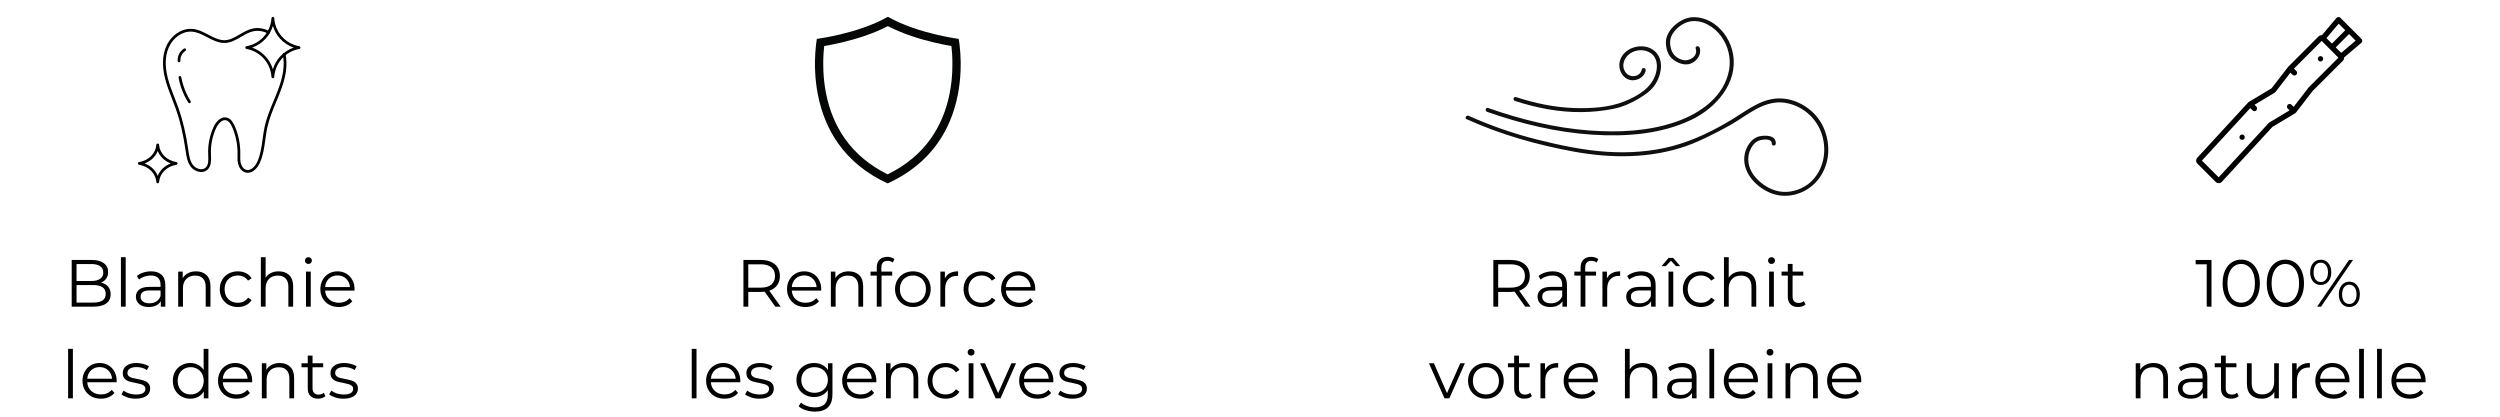 <svg version="1.0" preserveAspectRatio="xMidYMid meet" height="100" viewBox="0 0 450 75" zoomAndPan="magnify" width="600" xmlns:xlink="http://www.w3.org/1999/xlink" xmlns="http://www.w3.org/2000/svg"><defs><g></g><clipPath id="352b0904a9"><path clip-rule="nonzero" d="M 267 3.02 L 313 3.02 L 313 25 L 267 25 Z M 267 3.02"></path></clipPath><clipPath id="94d1ddb226"><path clip-rule="nonzero" d="M 263.559 17 L 329.559 17 L 329.559 36 L 263.559 36 Z M 263.559 17"></path></clipPath><clipPath id="2499210f6e"><path clip-rule="nonzero" d="M 44 3.02 L 54.078 3.02 L 54.078 15 L 44 15 Z M 44 3.02"></path></clipPath><clipPath id="480610c9c6"><path clip-rule="nonzero" d="M 24.828 25 L 32 25 L 32 33 L 24.828 33 Z M 24.828 25"></path></clipPath><clipPath id="d597e412f1"><path clip-rule="nonzero" d="M 146.691 3.02 L 172.926 3.02 L 172.926 33.016 L 146.691 33.016 Z M 146.691 3.02"></path></clipPath><clipPath id="095de70752"><path clip-rule="nonzero" d="M 395.211 3.02 L 425.211 3.02 L 425.211 33 L 395.211 33 Z M 395.211 3.02"></path></clipPath></defs><path fill-rule="nonzero" fill-opacity="1" d="M 272.684 18.168 C 276.555 19.422 280.586 20.219 284.668 20.18 C 286.609 20.16 288.562 19.969 290.461 19.582 C 292.152 19.234 293.711 18.52 295.176 17.629 C 296.547 16.797 297.688 15.914 298.371 14.43 C 298.973 13.113 299.273 11.5 298.59 10.156 C 297.219 7.449 292.895 7.906 291.723 10.539 C 291.133 11.859 291.625 13.645 293.016 14.262 C 294.293 14.824 295.934 14.07 296.223 12.699 C 296.32 12.25 295.621 12.055 295.523 12.508 C 295.23 13.887 293.398 14.102 292.609 13.023 C 291.754 11.859 292.324 10.352 293.445 9.609 C 294.496 8.906 295.953 8.824 297.039 9.504 C 298.324 10.305 298.426 11.879 298.055 13.203 C 297.324 15.809 294.816 17.273 292.43 18.238 C 289.625 19.375 286.32 19.547 283.324 19.445 C 279.758 19.324 276.258 18.574 272.875 17.477 C 272.43 17.332 272.242 18.027 272.684 18.168" fill="#100f0d"></path><g clip-path="url(#352b0904a9)"><path fill-rule="nonzero" fill-opacity="1" d="M 267.668 20.125 C 273.797 22.285 280.168 23.832 286.676 24.246 C 292.668 24.625 298.895 24.184 304.387 21.594 C 308.848 19.488 312.863 14.961 311.949 9.75 C 311.566 7.566 310.316 5.484 308.457 4.227 C 307.488 3.566 306.34 3.16 305.164 3.094 C 303.816 3.02 302.629 3.57 301.613 4.41 C 300.672 5.188 299.859 6.355 299.859 7.609 C 299.859 8.594 300.176 9.844 300.934 10.523 C 301.812 11.309 303.211 11.898 304.371 11.43 C 305.477 10.98 306.348 9.75 305.922 8.562 C 305.77 8.133 305.066 8.316 305.223 8.754 C 305.695 10.074 304.133 11.086 302.957 10.809 C 301.891 10.555 301.105 9.891 300.805 8.855 C 300.504 7.824 300.535 6.895 301.148 5.973 C 301.797 5 302.973 4.109 304.137 3.875 C 306.352 3.426 308.605 4.844 309.84 6.57 C 311.074 8.297 311.613 10.484 311.238 12.578 C 310.371 17.355 306.102 20.379 301.754 21.895 C 296.727 23.648 291.336 23.875 286.062 23.484 C 279.828 23.023 273.734 21.5 267.859 19.434 C 267.418 19.277 267.23 19.973 267.668 20.125" fill="#100f0d"></path></g><g clip-path="url(#94d1ddb226)"><path fill-rule="nonzero" fill-opacity="1" d="M 263.996 21.461 C 270.203 24.258 276.73 26.098 283.434 27.316 C 290.055 28.516 297.012 28.531 303.426 26.32 C 305.055 25.758 306.598 25.031 308.133 24.262 C 309.777 23.434 311.418 22.594 312.965 21.59 C 315.66 19.836 318.418 17.824 321.828 18.602 C 324.715 19.254 327.031 21.402 327.934 24.18 C 328.891 27.152 328.277 30.586 325.914 32.766 C 324.625 33.953 322.688 34.648 320.941 34.535 C 319.082 34.418 317.324 33.395 316.09 32.039 C 314.895 30.73 314.312 28.957 314.938 27.246 C 315.219 26.477 315.805 25.582 316.617 25.301 C 317.211 25.094 318.957 24.848 318.918 25.852 C 318.902 26.312 319.625 26.312 319.645 25.852 C 319.703 24.312 317.84 24.316 316.762 24.523 C 315.324 24.805 314.371 26.289 314.074 27.621 C 313.371 30.793 315.941 33.625 318.738 34.754 C 321.867 36.012 325.477 34.766 327.43 32.117 C 329.41 29.426 329.555 25.906 328.215 22.906 C 327.023 20.246 324.379 18.258 321.48 17.805 C 317.746 17.219 314.934 19.543 311.961 21.375 C 308.578 23.457 304.855 25.289 300.996 26.305 C 297.215 27.301 293.277 27.57 289.383 27.332 C 285.086 27.066 280.836 26.16 276.672 25.117 C 272.441 24.059 268.332 22.633 264.359 20.844 C 263.938 20.652 263.57 21.273 263.996 21.461" fill="#100f0d"></path></g><g clip-path="url(#2499210f6e)"><path fill-rule="nonzero" fill-opacity="1" d="M 45.391 8.566 C 46.332 8.898 47.188 9.469 47.855 10.219 C 48.438 10.867 48.863 11.637 49.117 12.465 C 49.367 11.637 49.797 10.867 50.379 10.219 C 51.047 9.469 51.902 8.898 52.844 8.566 C 51.902 8.238 51.047 7.668 50.379 6.918 C 49.797 6.27 49.367 5.5 49.117 4.672 C 48.863 5.5 48.438 6.27 47.855 6.918 C 47.188 7.668 46.332 8.238 45.391 8.566 Z M 49.117 14.094 C 48.984 14.094 48.879 13.992 48.867 13.859 C 48.793 12.637 48.301 11.461 47.488 10.551 C 46.672 9.641 45.566 9.023 44.363 8.812 C 44.246 8.793 44.156 8.688 44.156 8.566 C 44.156 8.445 44.246 8.344 44.363 8.32 C 45.566 8.113 46.672 7.496 47.488 6.586 C 48.301 5.676 48.793 4.5 48.867 3.277 C 48.879 3.145 48.984 3.043 49.117 3.043 C 49.25 3.043 49.355 3.145 49.363 3.277 C 49.441 4.5 49.934 5.676 50.746 6.586 C 51.562 7.496 52.668 8.113 53.871 8.32 C 53.988 8.344 54.078 8.445 54.078 8.566 C 54.078 8.688 53.988 8.793 53.871 8.812 C 52.668 9.023 51.562 9.641 50.746 10.551 C 49.934 11.461 49.441 12.637 49.363 13.859 C 49.355 13.992 49.25 14.094 49.117 14.094" fill="#000000"></path></g><g clip-path="url(#480610c9c6)"><path fill-rule="nonzero" fill-opacity="1" d="M 26.043 29.418 C 26.613 29.637 27.133 29.965 27.551 30.387 C 27.918 30.758 28.203 31.191 28.391 31.656 C 28.578 31.191 28.863 30.758 29.23 30.387 C 29.648 29.965 30.168 29.637 30.738 29.418 C 30.168 29.199 29.648 28.867 29.23 28.449 C 28.863 28.078 28.578 27.645 28.391 27.176 C 28.203 27.645 27.918 28.078 27.551 28.449 C 27.133 28.867 26.613 29.199 26.043 29.418 Z M 28.391 32.992 C 28.262 32.992 28.152 32.895 28.145 32.762 C 28.09 32.016 27.754 31.297 27.199 30.738 C 26.637 30.176 25.871 29.793 25.039 29.664 C 24.918 29.645 24.832 29.539 24.832 29.418 C 24.832 29.293 24.918 29.188 25.039 29.172 C 25.871 29.039 26.637 28.656 27.199 28.094 C 27.754 27.535 28.09 26.816 28.145 26.07 C 28.152 25.941 28.262 25.84 28.391 25.84 C 28.52 25.84 28.629 25.941 28.637 26.07 C 28.691 26.816 29.027 27.535 29.582 28.094 C 30.145 28.656 30.91 29.039 31.742 29.172 C 31.859 29.188 31.949 29.293 31.949 29.418 C 31.949 29.539 31.859 29.645 31.742 29.664 C 30.91 29.793 30.145 30.176 29.582 30.738 C 29.027 31.297 28.691 32.016 28.637 32.762 C 28.629 32.895 28.52 32.992 28.391 32.992" fill="#000000"></path></g><path fill-rule="nonzero" fill-opacity="1" d="M 44.602 31.105 C 44.477 31.105 44.348 31.09 44.215 31.055 C 43.453 30.859 43.016 30.125 42.863 29.504 C 42.73 28.977 42.742 28.441 42.75 27.922 C 42.754 27.797 42.758 27.676 42.758 27.551 C 42.762 25.965 42.434 24.355 41.801 22.898 C 41.473 22.141 41.113 21.742 40.676 21.645 C 39.926 21.48 39.246 22.309 38.895 23.07 C 38.227 24.516 37.906 26.125 37.969 27.719 L 37.977 27.922 C 38.016 28.855 38.062 29.906 37.328 30.562 C 36.984 30.867 36.535 31.004 36.031 30.953 C 35.387 30.891 34.742 30.531 34.34 30.008 C 33.707 29.176 33.555 28.129 33.41 27.117 L 33.398 27.043 C 32.988 24.207 32.422 21.781 31.66 19.621 C 31.441 19 31.195 18.379 30.961 17.773 C 30.512 16.621 30.043 15.426 29.727 14.199 C 29.156 11.965 29.211 10.012 29.895 8.402 C 30.742 6.402 32.656 5.086 34.543 5.195 C 35.617 5.258 36.578 5.762 37.512 6.25 C 38.414 6.723 39.27 7.168 40.199 7.234 C 41.238 7.309 42.164 6.77 43.141 6.199 C 43.887 5.766 44.66 5.316 45.516 5.133 C 46.461 4.934 47.508 5.098 48.461 5.594 C 48.582 5.656 48.633 5.809 48.566 5.93 C 48.504 6.055 48.355 6.102 48.234 6.035 C 47.383 5.594 46.453 5.445 45.617 5.621 C 44.844 5.785 44.105 6.215 43.391 6.633 C 42.391 7.215 41.355 7.812 40.164 7.73 C 39.129 7.66 38.191 7.168 37.281 6.691 C 36.355 6.207 35.48 5.75 34.516 5.695 C 32.828 5.59 31.117 6.789 30.352 8.598 C 29.711 10.105 29.664 11.949 30.207 14.074 C 30.52 15.273 30.977 16.449 31.422 17.59 C 31.66 18.199 31.906 18.828 32.129 19.453 C 32.902 21.645 33.477 24.102 33.891 26.969 L 33.902 27.047 C 34.039 27.996 34.18 28.977 34.734 29.703 C 35.047 30.113 35.574 30.41 36.078 30.457 C 36.332 30.48 36.695 30.453 37 30.188 C 37.555 29.691 37.516 28.805 37.48 27.945 L 37.473 27.738 C 37.406 26.066 37.746 24.379 38.445 22.859 C 38.895 21.887 39.746 20.93 40.785 21.156 C 41.578 21.332 42.004 22.121 42.254 22.699 C 42.914 24.219 43.262 25.898 43.254 27.555 C 43.254 27.68 43.25 27.805 43.25 27.93 C 43.238 28.441 43.227 28.922 43.344 29.383 C 43.457 29.844 43.785 30.43 44.34 30.574 C 45.145 30.781 45.926 29.961 46.316 29.109 C 46.891 27.848 47.082 26.426 47.27 25.051 C 47.371 24.293 47.48 23.508 47.648 22.746 C 48 21.172 48.629 19.66 49.234 18.203 L 49.469 17.641 C 50.125 16.051 50.785 14.348 50.996 12.57 C 51.109 11.625 51.082 10.715 50.91 9.863 C 50.883 9.727 50.969 9.598 51.105 9.57 C 51.238 9.539 51.371 9.629 51.398 9.766 C 51.578 10.668 51.609 11.633 51.492 12.629 C 51.27 14.473 50.598 16.211 49.926 17.832 L 49.695 18.395 C 49.094 19.832 48.477 21.324 48.133 22.855 C 47.969 23.598 47.863 24.371 47.762 25.121 C 47.57 26.531 47.371 27.988 46.766 29.316 C 46.34 30.258 45.531 31.105 44.602 31.105" fill="#000000"></path><path fill-rule="nonzero" fill-opacity="1" d="M 32.23 11.203 C 32.102 11.203 31.992 11.105 31.984 10.973 C 31.914 10.098 32.371 9.199 33.121 8.742 C 33.238 8.672 33.391 8.711 33.461 8.828 C 33.531 8.945 33.496 9.098 33.375 9.172 C 32.785 9.531 32.422 10.238 32.477 10.934 C 32.488 11.07 32.387 11.191 32.25 11.203 C 32.242 11.203 32.238 11.203 32.23 11.203" fill="#000000"></path><path fill-rule="nonzero" fill-opacity="1" d="M 34.098 18.574 C 34.016 18.574 33.934 18.531 33.887 18.457 C 33.035 17.105 32.43 15.559 32.145 13.98 C 32.117 13.848 32.207 13.715 32.344 13.691 C 32.477 13.664 32.605 13.754 32.633 13.891 C 32.906 15.406 33.488 16.891 34.305 18.191 C 34.379 18.309 34.344 18.461 34.23 18.535 C 34.188 18.562 34.145 18.574 34.098 18.574" fill="#000000"></path><g clip-path="url(#d597e412f1)"><path fill-rule="nonzero" fill-opacity="1" d="M 170.949 16.75 C 170.348 19.848 169.199 22.605 167.543 24.945 C 165.637 27.629 163.027 29.793 159.773 31.383 C 156.555 29.793 153.965 27.633 152.074 24.949 C 150.426 22.609 149.281 19.852 148.676 16.75 C 148.129 13.945 148.133 11.383 148.23 9.727 C 148.266 9.18 148.309 8.695 148.355 8.289 C 149.219 8.141 150.375 7.918 151.664 7.609 C 153.934 7.062 157.07 6.137 159.82 4.703 C 162.574 6.137 165.703 7.066 167.969 7.609 C 169.254 7.918 170.395 8.141 171.254 8.289 C 171.301 8.695 171.348 9.18 171.383 9.73 C 171.484 11.387 171.496 13.949 170.949 16.75 Z M 172.867 9.641 C 172.793 8.43 172.66 7.512 172.574 7.008 C 171.828 6.898 170.25 6.641 168.32 6.176 C 165.945 5.605 162.586 4.602 159.82 3.02 C 157.062 4.598 153.691 5.605 151.312 6.176 C 149.387 6.637 147.781 6.898 147.027 7.008 C 146.945 7.508 146.82 8.418 146.746 9.637 C 146.641 11.379 146.637 14.074 147.215 17.027 C 147.859 20.332 149.082 23.281 150.852 25.793 C 153.02 28.863 156.02 31.293 159.773 33.016 C 163.559 31.293 166.582 28.863 168.762 25.793 C 170.543 23.281 171.77 20.332 172.414 17.027 C 172.988 14.074 172.977 11.383 172.867 9.641" fill="#050606"></path></g><g clip-path="url(#095de70752)"><path fill-rule="nonzero" fill-opacity="1" d="M 425.207 7.367 C 425.215 7.23 425.164 7.102 425.066 7.004 L 421.27 3.207 C 421.176 3.113 421.047 3.055 420.91 3.066 C 420.773 3.074 420.648 3.137 420.559 3.238 L 417.941 6.332 C 417.727 6.32 417.508 6.391 417.348 6.547 L 411.891 12.008 C 411.875 12.02 411.863 12.035 411.852 12.051 L 408.879 15.898 L 404.785 18.348 C 404.746 18.371 404.711 18.402 404.68 18.438 L 395.52 28.379 C 395.23 28.688 395.238 29.164 395.531 29.457 L 398.816 32.742 C 398.961 32.887 399.164 32.969 399.367 32.969 C 399.582 32.969 399.785 32.883 399.926 32.727 L 409.039 22.836 L 413.148 20.375 C 413.199 20.344 413.246 20.305 413.281 20.258 L 416.289 16.363 L 421.73 10.926 C 421.891 10.762 421.961 10.543 421.949 10.328 L 425.039 7.715 C 425.141 7.629 425.203 7.5 425.207 7.367 Z M 420.957 4.262 L 422.145 5.445 L 419.746 7.848 L 418.758 6.859 Z M 415.586 15.703 C 415.57 15.719 415.559 15.734 415.547 15.75 L 412.855 19.234 L 412.477 18.855 C 412.289 18.668 411.984 18.668 411.793 18.855 C 411.605 19.043 411.605 19.348 411.793 19.535 L 412.121 19.867 L 408.48 22.043 C 408.441 22.066 408.406 22.098 408.375 22.133 L 399.359 31.918 L 396.344 28.906 L 405.047 19.457 L 405.461 19.867 C 405.555 19.965 405.676 20.012 405.801 20.012 C 405.922 20.012 406.047 19.965 406.141 19.867 C 406.328 19.68 406.328 19.375 406.141 19.188 L 405.812 18.859 L 409.449 16.68 C 409.504 16.648 409.547 16.609 409.586 16.559 L 412.277 13.074 L 412.656 13.453 C 412.75 13.547 412.871 13.594 412.996 13.594 C 413.117 13.594 413.242 13.547 413.336 13.453 C 413.523 13.262 413.523 12.957 413.336 12.77 L 412.914 12.348 L 417.895 7.363 L 420.91 10.379 Z M 421.414 9.516 L 420.426 8.531 L 422.828 6.129 L 424.016 7.316 Z M 421.414 9.516" fill="#000000"></path></g><path fill-rule="nonzero" fill-opacity="1" d="M 417.207 10.582 L 417.207 10.586 C 417.207 10.852 417.426 11.066 417.691 11.066 C 417.957 11.066 418.172 10.852 418.172 10.582 C 418.172 10.316 417.957 10.102 417.691 10.102 C 417.426 10.102 417.207 10.316 417.207 10.582 Z M 417.207 10.582" fill="#000000"></path><path fill-rule="nonzero" fill-opacity="1" d="M 403.234 24.355 C 403.148 24.441 403.098 24.57 403.098 24.699 C 403.098 24.824 403.148 24.949 403.234 25.035 C 403.328 25.129 403.453 25.18 403.578 25.18 C 403.703 25.18 403.828 25.129 403.922 25.035 C 404.008 24.949 404.059 24.824 404.059 24.699 C 404.059 24.57 404.008 24.441 403.922 24.355 C 403.742 24.18 403.418 24.172 403.234 24.355 Z M 403.234 24.355" fill="#000000"></path><g fill-opacity="1" fill="#000000"><g transform="translate(11.529, 55.2)"><g><path d="M 6.656 -4.328 C 7.207 -4.211 7.633 -3.973 7.938 -3.609 C 8.238 -3.254 8.391 -2.801 8.391 -2.25 C 8.391 -1.52 8.125 -0.961 7.594 -0.578 C 7.062 -0.191 6.273 0 5.234 0 L 1.375 0 L 1.375 -8.406 L 4.984 -8.406 C 5.922 -8.406 6.645 -8.211 7.156 -7.828 C 7.676 -7.453 7.938 -6.922 7.938 -6.234 C 7.938 -5.773 7.82 -5.383 7.594 -5.062 C 7.375 -4.738 7.062 -4.492 6.656 -4.328 Z M 2.25 -7.672 L 2.25 -4.625 L 4.938 -4.625 C 5.613 -4.625 6.133 -4.754 6.5 -5.016 C 6.875 -5.273 7.062 -5.648 7.062 -6.141 C 7.062 -6.641 6.875 -7.02 6.5 -7.281 C 6.133 -7.539 5.613 -7.672 4.938 -7.672 Z M 5.219 -0.734 C 5.969 -0.734 6.535 -0.859 6.922 -1.109 C 7.305 -1.367 7.5 -1.77 7.5 -2.312 C 7.5 -3.363 6.738 -3.891 5.219 -3.891 L 2.25 -3.891 L 2.25 -0.734 Z M 5.219 -0.734"></path></g></g></g><g fill-opacity="1" fill="#000000"><g transform="translate(20.577, 55.2)"><g><path d="M 1.188 -8.906 L 2.047 -8.906 L 2.047 0 L 1.188 0 Z M 1.188 -8.906"></path></g></g></g><g fill-opacity="1" fill="#000000"><g transform="translate(23.805, 55.2)"><g><path d="M 3.391 -6.359 C 4.211 -6.359 4.844 -6.148 5.281 -5.734 C 5.727 -5.328 5.953 -4.719 5.953 -3.906 L 5.953 0 L 5.141 0 L 5.141 -0.984 C 4.941 -0.648 4.656 -0.391 4.281 -0.203 C 3.914 -0.023 3.477 0.062 2.969 0.062 C 2.258 0.062 1.695 -0.102 1.281 -0.438 C 0.863 -0.781 0.656 -1.227 0.656 -1.781 C 0.656 -2.312 0.848 -2.738 1.234 -3.062 C 1.629 -3.395 2.25 -3.562 3.094 -3.562 L 5.094 -3.562 L 5.094 -3.953 C 5.094 -4.492 4.941 -4.906 4.641 -5.188 C 4.336 -5.469 3.895 -5.609 3.312 -5.609 C 2.914 -5.609 2.531 -5.539 2.156 -5.406 C 1.789 -5.281 1.477 -5.102 1.219 -4.875 L 0.828 -5.516 C 1.148 -5.785 1.535 -5.992 1.984 -6.141 C 2.43 -6.285 2.898 -6.359 3.391 -6.359 Z M 3.094 -0.609 C 3.57 -0.609 3.984 -0.719 4.328 -0.938 C 4.672 -1.156 4.926 -1.473 5.094 -1.891 L 5.094 -2.922 L 3.125 -2.922 C 2.039 -2.922 1.5 -2.547 1.5 -1.797 C 1.5 -1.43 1.641 -1.141 1.922 -0.922 C 2.203 -0.711 2.594 -0.609 3.094 -0.609 Z M 3.094 -0.609"></path></g></g></g><g fill-opacity="1" fill="#000000"><g transform="translate(30.885, 55.2)"><g><path d="M 4.406 -6.359 C 5.195 -6.359 5.828 -6.129 6.297 -5.672 C 6.766 -5.211 7 -4.539 7 -3.656 L 7 0 L 6.141 0 L 6.141 -3.578 C 6.141 -4.234 5.973 -4.734 5.641 -5.078 C 5.316 -5.422 4.852 -5.594 4.25 -5.594 C 3.57 -5.594 3.035 -5.391 2.641 -4.984 C 2.242 -4.578 2.047 -4.02 2.047 -3.312 L 2.047 0 L 1.188 0 L 1.188 -6.312 L 2 -6.312 L 2 -5.141 C 2.238 -5.523 2.562 -5.82 2.969 -6.031 C 3.383 -6.25 3.863 -6.359 4.406 -6.359 Z M 4.406 -6.359"></path></g></g></g><g fill-opacity="1" fill="#000000"><g transform="translate(39.009, 55.2)"><g><path d="M 3.797 0.062 C 3.18 0.062 2.625 -0.07 2.125 -0.344 C 1.633 -0.613 1.25 -0.992 0.969 -1.484 C 0.688 -1.984 0.547 -2.539 0.547 -3.156 C 0.547 -3.77 0.688 -4.32 0.969 -4.812 C 1.25 -5.301 1.633 -5.68 2.125 -5.953 C 2.625 -6.223 3.18 -6.359 3.797 -6.359 C 4.348 -6.359 4.836 -6.25 5.266 -6.031 C 5.691 -5.82 6.031 -5.516 6.281 -5.109 L 5.641 -4.688 C 5.43 -4.988 5.164 -5.219 4.844 -5.375 C 4.531 -5.531 4.18 -5.609 3.797 -5.609 C 3.348 -5.609 2.941 -5.504 2.578 -5.297 C 2.211 -5.098 1.926 -4.812 1.719 -4.438 C 1.52 -4.062 1.422 -3.633 1.422 -3.156 C 1.422 -2.664 1.52 -2.234 1.719 -1.859 C 1.926 -1.492 2.211 -1.207 2.578 -1 C 2.941 -0.801 3.348 -0.703 3.797 -0.703 C 4.18 -0.703 4.531 -0.773 4.844 -0.922 C 5.164 -1.078 5.43 -1.312 5.641 -1.625 L 6.281 -1.188 C 6.031 -0.781 5.688 -0.469 5.25 -0.25 C 4.82 -0.039 4.336 0.062 3.797 0.062 Z M 3.797 0.062"></path></g></g></g><g fill-opacity="1" fill="#000000"><g transform="translate(45.765, 55.2)"><g><path d="M 4.406 -6.359 C 5.195 -6.359 5.828 -6.129 6.297 -5.672 C 6.766 -5.211 7 -4.539 7 -3.656 L 7 0 L 6.141 0 L 6.141 -3.578 C 6.141 -4.234 5.973 -4.734 5.641 -5.078 C 5.316 -5.422 4.852 -5.594 4.25 -5.594 C 3.57 -5.594 3.035 -5.391 2.641 -4.984 C 2.242 -4.578 2.047 -4.02 2.047 -3.312 L 2.047 0 L 1.188 0 L 1.188 -8.906 L 2.047 -8.906 L 2.047 -5.203 C 2.273 -5.578 2.594 -5.863 3 -6.062 C 3.406 -6.258 3.875 -6.359 4.406 -6.359 Z M 4.406 -6.359"></path></g></g></g><g fill-opacity="1" fill="#000000"><g transform="translate(53.889, 55.2)"><g><path d="M 1.188 -6.312 L 2.047 -6.312 L 2.047 0 L 1.188 0 Z M 1.625 -7.688 C 1.445 -7.688 1.297 -7.742 1.172 -7.859 C 1.055 -7.984 1 -8.129 1 -8.297 C 1 -8.461 1.055 -8.602 1.172 -8.719 C 1.297 -8.844 1.445 -8.906 1.625 -8.906 C 1.789 -8.906 1.938 -8.848 2.062 -8.734 C 2.188 -8.617 2.25 -8.477 2.25 -8.312 C 2.25 -8.133 2.188 -7.984 2.062 -7.859 C 1.938 -7.742 1.789 -7.688 1.625 -7.688 Z M 1.625 -7.688"></path></g></g></g><g fill-opacity="1" fill="#000000"><g transform="translate(57.117, 55.2)"><g><path d="M 6.688 -2.891 L 1.406 -2.891 C 1.445 -2.234 1.695 -1.703 2.156 -1.297 C 2.613 -0.898 3.191 -0.703 3.891 -0.703 C 4.273 -0.703 4.629 -0.77 4.953 -0.906 C 5.285 -1.039 5.57 -1.25 5.812 -1.531 L 6.297 -0.969 C 6.016 -0.633 5.664 -0.379 5.25 -0.203 C 4.832 -0.023 4.367 0.062 3.859 0.062 C 3.211 0.062 2.641 -0.07 2.141 -0.344 C 1.641 -0.625 1.25 -1.008 0.969 -1.5 C 0.688 -1.988 0.547 -2.539 0.547 -3.156 C 0.547 -3.77 0.68 -4.32 0.953 -4.812 C 1.223 -5.301 1.594 -5.68 2.062 -5.953 C 2.531 -6.223 3.055 -6.359 3.641 -6.359 C 4.223 -6.359 4.742 -6.223 5.203 -5.953 C 5.672 -5.68 6.035 -5.301 6.297 -4.812 C 6.566 -4.332 6.703 -3.781 6.703 -3.156 Z M 3.641 -5.625 C 3.023 -5.625 2.508 -5.43 2.094 -5.047 C 1.688 -4.66 1.457 -4.156 1.406 -3.531 L 5.875 -3.531 C 5.82 -4.156 5.586 -4.66 5.172 -5.047 C 4.766 -5.43 4.254 -5.625 3.641 -5.625 Z M 3.641 -5.625"></path></g></g></g><g fill-opacity="1" fill="#000000"><g transform="translate(64.368, 55.2)"><g></g></g></g><g fill-opacity="1" fill="#000000"><g transform="translate(11.072, 71.7)"><g><path d="M 1.188 -8.906 L 2.047 -8.906 L 2.047 0 L 1.188 0 Z M 1.188 -8.906"></path></g></g></g><g fill-opacity="1" fill="#000000"><g transform="translate(14.3, 71.7)"><g><path d="M 6.688 -2.891 L 1.406 -2.891 C 1.445 -2.234 1.695 -1.703 2.156 -1.297 C 2.613 -0.898 3.191 -0.703 3.891 -0.703 C 4.273 -0.703 4.629 -0.77 4.953 -0.906 C 5.285 -1.039 5.57 -1.25 5.812 -1.531 L 6.297 -0.969 C 6.016 -0.633 5.664 -0.379 5.25 -0.203 C 4.832 -0.023 4.367 0.062 3.859 0.062 C 3.211 0.062 2.641 -0.07 2.141 -0.344 C 1.641 -0.625 1.25 -1.008 0.969 -1.5 C 0.688 -1.988 0.547 -2.539 0.547 -3.156 C 0.547 -3.77 0.68 -4.32 0.953 -4.812 C 1.223 -5.301 1.594 -5.68 2.062 -5.953 C 2.531 -6.223 3.055 -6.359 3.641 -6.359 C 4.223 -6.359 4.742 -6.223 5.203 -5.953 C 5.672 -5.68 6.035 -5.301 6.297 -4.812 C 6.566 -4.332 6.703 -3.781 6.703 -3.156 Z M 3.641 -5.625 C 3.023 -5.625 2.508 -5.43 2.094 -5.047 C 1.688 -4.66 1.457 -4.156 1.406 -3.531 L 5.875 -3.531 C 5.82 -4.156 5.586 -4.66 5.172 -5.047 C 4.766 -5.43 4.254 -5.625 3.641 -5.625 Z M 3.641 -5.625"></path></g></g></g><g fill-opacity="1" fill="#000000"><g transform="translate(21.548, 71.7)"><g><path d="M 2.875 0.062 C 2.363 0.062 1.875 -0.008 1.406 -0.156 C 0.938 -0.312 0.57 -0.5 0.312 -0.719 L 0.703 -1.391 C 0.961 -1.18 1.289 -1.008 1.688 -0.875 C 2.094 -0.75 2.508 -0.688 2.938 -0.688 C 3.508 -0.688 3.93 -0.773 4.203 -0.953 C 4.484 -1.129 4.625 -1.383 4.625 -1.719 C 4.625 -1.945 4.547 -2.125 4.391 -2.25 C 4.242 -2.383 4.055 -2.484 3.828 -2.547 C 3.598 -2.617 3.289 -2.691 2.906 -2.766 C 2.395 -2.859 1.984 -2.953 1.672 -3.047 C 1.359 -3.148 1.094 -3.32 0.875 -3.562 C 0.656 -3.801 0.547 -4.133 0.547 -4.562 C 0.547 -5.094 0.766 -5.523 1.203 -5.859 C 1.641 -6.191 2.25 -6.359 3.031 -6.359 C 3.438 -6.359 3.844 -6.301 4.25 -6.188 C 4.664 -6.082 5.004 -5.941 5.266 -5.766 L 4.891 -5.094 C 4.367 -5.445 3.75 -5.625 3.031 -5.625 C 2.488 -5.625 2.078 -5.523 1.797 -5.328 C 1.523 -5.141 1.391 -4.891 1.391 -4.578 C 1.391 -4.336 1.469 -4.145 1.625 -4 C 1.781 -3.863 1.973 -3.758 2.203 -3.688 C 2.441 -3.625 2.766 -3.555 3.172 -3.484 C 3.672 -3.391 4.07 -3.289 4.375 -3.188 C 4.688 -3.094 4.945 -2.93 5.156 -2.703 C 5.375 -2.473 5.484 -2.148 5.484 -1.734 C 5.484 -1.18 5.254 -0.742 4.797 -0.422 C 4.336 -0.098 3.695 0.062 2.875 0.062 Z M 2.875 0.062"></path></g></g></g><g fill-opacity="1" fill="#000000"><g transform="translate(27.416, 71.7)"><g></g></g></g><g fill-opacity="1" fill="#000000"><g transform="translate(30.56, 71.7)"><g><path d="M 6.953 -8.906 L 6.953 0 L 6.125 0 L 6.125 -1.25 C 5.875 -0.82 5.535 -0.492 5.109 -0.266 C 4.691 -0.047 4.223 0.062 3.703 0.062 C 3.109 0.062 2.57 -0.07 2.094 -0.344 C 1.613 -0.613 1.234 -0.992 0.953 -1.484 C 0.68 -1.973 0.547 -2.531 0.547 -3.156 C 0.547 -3.781 0.68 -4.336 0.953 -4.828 C 1.234 -5.316 1.613 -5.691 2.094 -5.953 C 2.57 -6.223 3.109 -6.359 3.703 -6.359 C 4.211 -6.359 4.672 -6.25 5.078 -6.031 C 5.492 -5.82 5.832 -5.516 6.094 -5.109 L 6.094 -8.906 Z M 3.766 -0.703 C 4.203 -0.703 4.598 -0.801 4.953 -1 C 5.316 -1.207 5.598 -1.5 5.797 -1.875 C 6.004 -2.25 6.109 -2.676 6.109 -3.156 C 6.109 -3.633 6.004 -4.062 5.797 -4.438 C 5.598 -4.812 5.316 -5.098 4.953 -5.297 C 4.598 -5.504 4.203 -5.609 3.766 -5.609 C 3.316 -5.609 2.914 -5.504 2.562 -5.297 C 2.207 -5.098 1.926 -4.812 1.719 -4.438 C 1.52 -4.062 1.422 -3.633 1.422 -3.156 C 1.422 -2.676 1.52 -2.25 1.719 -1.875 C 1.926 -1.5 2.207 -1.207 2.562 -1 C 2.914 -0.801 3.316 -0.703 3.766 -0.703 Z M 3.766 -0.703"></path></g></g></g><g fill-opacity="1" fill="#000000"><g transform="translate(38.696, 71.7)"><g><path d="M 6.688 -2.891 L 1.406 -2.891 C 1.445 -2.234 1.695 -1.703 2.156 -1.297 C 2.613 -0.898 3.191 -0.703 3.891 -0.703 C 4.273 -0.703 4.629 -0.77 4.953 -0.906 C 5.285 -1.039 5.57 -1.25 5.812 -1.531 L 6.297 -0.969 C 6.016 -0.633 5.664 -0.379 5.25 -0.203 C 4.832 -0.023 4.367 0.062 3.859 0.062 C 3.211 0.062 2.641 -0.07 2.141 -0.344 C 1.641 -0.625 1.25 -1.008 0.969 -1.5 C 0.688 -1.988 0.547 -2.539 0.547 -3.156 C 0.547 -3.77 0.68 -4.32 0.953 -4.812 C 1.223 -5.301 1.594 -5.68 2.062 -5.953 C 2.531 -6.223 3.055 -6.359 3.641 -6.359 C 4.223 -6.359 4.742 -6.223 5.203 -5.953 C 5.672 -5.68 6.035 -5.301 6.297 -4.812 C 6.566 -4.332 6.703 -3.781 6.703 -3.156 Z M 3.641 -5.625 C 3.023 -5.625 2.508 -5.43 2.094 -5.047 C 1.688 -4.66 1.457 -4.156 1.406 -3.531 L 5.875 -3.531 C 5.82 -4.156 5.586 -4.66 5.172 -5.047 C 4.766 -5.43 4.254 -5.625 3.641 -5.625 Z M 3.641 -5.625"></path></g></g></g><g fill-opacity="1" fill="#000000"><g transform="translate(45.944, 71.7)"><g><path d="M 4.406 -6.359 C 5.195 -6.359 5.828 -6.129 6.297 -5.672 C 6.766 -5.211 7 -4.539 7 -3.656 L 7 0 L 6.141 0 L 6.141 -3.578 C 6.141 -4.234 5.973 -4.734 5.641 -5.078 C 5.316 -5.422 4.852 -5.594 4.25 -5.594 C 3.57 -5.594 3.035 -5.391 2.641 -4.984 C 2.242 -4.578 2.047 -4.02 2.047 -3.312 L 2.047 0 L 1.188 0 L 1.188 -6.312 L 2 -6.312 L 2 -5.141 C 2.238 -5.523 2.562 -5.82 2.969 -6.031 C 3.383 -6.25 3.863 -6.359 4.406 -6.359 Z M 4.406 -6.359"></path></g></g></g><g fill-opacity="1" fill="#000000"><g transform="translate(54.068, 71.7)"><g><path d="M 4.516 -0.391 C 4.348 -0.242 4.145 -0.129 3.906 -0.047 C 3.676 0.023 3.438 0.062 3.188 0.062 C 2.594 0.062 2.133 -0.098 1.812 -0.422 C 1.488 -0.742 1.328 -1.195 1.328 -1.781 L 1.328 -5.594 L 0.203 -5.594 L 0.203 -6.312 L 1.328 -6.312 L 1.328 -7.688 L 2.188 -7.688 L 2.188 -6.312 L 4.109 -6.312 L 4.109 -5.594 L 2.188 -5.594 L 2.188 -1.828 C 2.188 -1.453 2.281 -1.164 2.469 -0.969 C 2.656 -0.77 2.926 -0.672 3.281 -0.672 C 3.457 -0.672 3.625 -0.695 3.781 -0.75 C 3.945 -0.812 4.094 -0.895 4.219 -1 Z M 4.516 -0.391"></path></g></g></g><g fill-opacity="1" fill="#000000"><g transform="translate(58.94, 71.7)"><g><path d="M 2.875 0.062 C 2.363 0.062 1.875 -0.008 1.406 -0.156 C 0.938 -0.312 0.57 -0.5 0.312 -0.719 L 0.703 -1.391 C 0.961 -1.18 1.289 -1.008 1.688 -0.875 C 2.094 -0.75 2.508 -0.688 2.938 -0.688 C 3.508 -0.688 3.93 -0.773 4.203 -0.953 C 4.484 -1.129 4.625 -1.383 4.625 -1.719 C 4.625 -1.945 4.547 -2.125 4.391 -2.25 C 4.242 -2.383 4.055 -2.484 3.828 -2.547 C 3.598 -2.617 3.289 -2.691 2.906 -2.766 C 2.395 -2.859 1.984 -2.953 1.672 -3.047 C 1.359 -3.148 1.094 -3.32 0.875 -3.562 C 0.656 -3.801 0.547 -4.133 0.547 -4.562 C 0.547 -5.094 0.766 -5.523 1.203 -5.859 C 1.641 -6.191 2.25 -6.359 3.031 -6.359 C 3.438 -6.359 3.844 -6.301 4.25 -6.188 C 4.664 -6.082 5.004 -5.941 5.266 -5.766 L 4.891 -5.094 C 4.367 -5.445 3.75 -5.625 3.031 -5.625 C 2.488 -5.625 2.078 -5.523 1.797 -5.328 C 1.523 -5.141 1.391 -4.891 1.391 -4.578 C 1.391 -4.336 1.469 -4.145 1.625 -4 C 1.781 -3.863 1.973 -3.758 2.203 -3.688 C 2.441 -3.625 2.766 -3.555 3.172 -3.484 C 3.672 -3.391 4.07 -3.289 4.375 -3.188 C 4.688 -3.094 4.945 -2.93 5.156 -2.703 C 5.375 -2.473 5.484 -2.148 5.484 -1.734 C 5.484 -1.18 5.254 -0.742 4.797 -0.422 C 4.336 -0.098 3.695 0.062 2.875 0.062 Z M 2.875 0.062"></path></g></g></g><g fill-opacity="1" fill="#000000"><g transform="translate(64.814, 71.7)"><g></g></g></g><g fill-opacity="1" fill="#000000"><g transform="translate(132.442, 55.2)"><g><path d="M 7.109 0 L 5.188 -2.703 C 4.969 -2.672 4.742 -2.656 4.516 -2.656 L 2.25 -2.656 L 2.25 0 L 1.375 0 L 1.375 -8.406 L 4.516 -8.406 C 5.586 -8.406 6.426 -8.145 7.031 -7.625 C 7.633 -7.113 7.938 -6.41 7.938 -5.516 C 7.938 -4.859 7.77 -4.305 7.438 -3.859 C 7.113 -3.41 6.645 -3.082 6.031 -2.875 L 8.078 0 Z M 4.484 -3.422 C 5.316 -3.422 5.953 -3.602 6.391 -3.969 C 6.836 -4.344 7.062 -4.859 7.062 -5.516 C 7.062 -6.203 6.836 -6.723 6.391 -7.078 C 5.953 -7.441 5.316 -7.625 4.484 -7.625 L 2.25 -7.625 L 2.25 -3.422 Z M 4.484 -3.422"></path></g></g></g><g fill-opacity="1" fill="#000000"><g transform="translate(141.118, 55.2)"><g><path d="M 6.688 -2.891 L 1.406 -2.891 C 1.445 -2.234 1.695 -1.703 2.156 -1.297 C 2.613 -0.898 3.191 -0.703 3.891 -0.703 C 4.273 -0.703 4.629 -0.77 4.953 -0.906 C 5.285 -1.039 5.57 -1.25 5.812 -1.531 L 6.297 -0.969 C 6.016 -0.633 5.664 -0.379 5.25 -0.203 C 4.832 -0.023 4.367 0.062 3.859 0.062 C 3.211 0.062 2.641 -0.07 2.141 -0.344 C 1.641 -0.625 1.25 -1.008 0.969 -1.5 C 0.688 -1.988 0.547 -2.539 0.547 -3.156 C 0.547 -3.77 0.68 -4.32 0.953 -4.812 C 1.223 -5.301 1.594 -5.68 2.062 -5.953 C 2.531 -6.223 3.055 -6.359 3.641 -6.359 C 4.223 -6.359 4.742 -6.223 5.203 -5.953 C 5.672 -5.68 6.035 -5.301 6.297 -4.812 C 6.566 -4.332 6.703 -3.781 6.703 -3.156 Z M 3.641 -5.625 C 3.023 -5.625 2.508 -5.43 2.094 -5.047 C 1.688 -4.66 1.457 -4.156 1.406 -3.531 L 5.875 -3.531 C 5.82 -4.156 5.586 -4.66 5.172 -5.047 C 4.766 -5.43 4.254 -5.625 3.641 -5.625 Z M 3.641 -5.625"></path></g></g></g><g fill-opacity="1" fill="#000000"><g transform="translate(148.366, 55.2)"><g><path d="M 4.406 -6.359 C 5.195 -6.359 5.828 -6.129 6.297 -5.672 C 6.766 -5.211 7 -4.539 7 -3.656 L 7 0 L 6.141 0 L 6.141 -3.578 C 6.141 -4.234 5.973 -4.734 5.641 -5.078 C 5.316 -5.422 4.852 -5.594 4.25 -5.594 C 3.57 -5.594 3.035 -5.391 2.641 -4.984 C 2.242 -4.578 2.047 -4.02 2.047 -3.312 L 2.047 0 L 1.188 0 L 1.188 -6.312 L 2 -6.312 L 2 -5.141 C 2.238 -5.523 2.562 -5.82 2.969 -6.031 C 3.383 -6.25 3.863 -6.359 4.406 -6.359 Z M 4.406 -6.359"></path></g></g></g><g fill-opacity="1" fill="#000000"><g transform="translate(156.49, 55.2)"><g><path d="M 3.281 -8.25 C 2.906 -8.25 2.625 -8.145 2.438 -7.938 C 2.25 -7.738 2.156 -7.445 2.156 -7.062 L 2.156 -6.312 L 4.109 -6.312 L 4.109 -5.594 L 2.188 -5.594 L 2.188 0 L 1.328 0 L 1.328 -5.594 L 0.203 -5.594 L 0.203 -6.312 L 1.328 -6.312 L 1.328 -7.094 C 1.328 -7.664 1.492 -8.117 1.828 -8.453 C 2.16 -8.797 2.629 -8.969 3.234 -8.969 C 3.473 -8.969 3.703 -8.93 3.922 -8.859 C 4.148 -8.797 4.344 -8.695 4.5 -8.562 L 4.219 -7.938 C 3.969 -8.145 3.656 -8.25 3.281 -8.25 Z M 3.281 -8.25"></path></g></g></g><g fill-opacity="1" fill="#000000"><g transform="translate(160.558, 55.2)"><g><path d="M 3.766 0.062 C 3.16 0.062 2.613 -0.07 2.125 -0.344 C 1.633 -0.625 1.25 -1.008 0.969 -1.5 C 0.688 -1.988 0.547 -2.539 0.547 -3.156 C 0.547 -3.77 0.688 -4.32 0.969 -4.812 C 1.25 -5.301 1.633 -5.68 2.125 -5.953 C 2.613 -6.223 3.16 -6.359 3.766 -6.359 C 4.379 -6.359 4.926 -6.223 5.406 -5.953 C 5.895 -5.68 6.273 -5.301 6.547 -4.812 C 6.828 -4.32 6.969 -3.77 6.969 -3.156 C 6.969 -2.539 6.828 -1.988 6.547 -1.5 C 6.273 -1.008 5.895 -0.625 5.406 -0.344 C 4.926 -0.07 4.379 0.062 3.766 0.062 Z M 3.766 -0.703 C 4.211 -0.703 4.613 -0.801 4.969 -1 C 5.332 -1.207 5.613 -1.5 5.812 -1.875 C 6.008 -2.25 6.109 -2.676 6.109 -3.156 C 6.109 -3.633 6.008 -4.062 5.812 -4.438 C 5.613 -4.812 5.332 -5.098 4.969 -5.297 C 4.613 -5.504 4.211 -5.609 3.766 -5.609 C 3.316 -5.609 2.914 -5.504 2.562 -5.297 C 2.207 -5.098 1.926 -4.812 1.719 -4.438 C 1.52 -4.062 1.422 -3.633 1.422 -3.156 C 1.422 -2.676 1.52 -2.25 1.719 -1.875 C 1.926 -1.5 2.207 -1.207 2.562 -1 C 2.914 -0.801 3.316 -0.703 3.766 -0.703 Z M 3.766 -0.703"></path></g></g></g><g fill-opacity="1" fill="#000000"><g transform="translate(168.082, 55.2)"><g><path d="M 2 -5.078 C 2.195 -5.504 2.492 -5.82 2.891 -6.031 C 3.285 -6.25 3.781 -6.359 4.375 -6.359 L 4.375 -5.531 L 4.156 -5.547 C 3.5 -5.547 2.984 -5.336 2.609 -4.922 C 2.234 -4.516 2.047 -3.945 2.047 -3.219 L 2.047 0 L 1.188 0 L 1.188 -6.312 L 2 -6.312 Z M 2 -5.078"></path></g></g></g><g fill-opacity="1" fill="#000000"><g transform="translate(172.894, 55.2)"><g><path d="M 3.797 0.062 C 3.18 0.062 2.625 -0.07 2.125 -0.344 C 1.633 -0.613 1.25 -0.992 0.969 -1.484 C 0.688 -1.984 0.547 -2.539 0.547 -3.156 C 0.547 -3.77 0.688 -4.32 0.969 -4.812 C 1.25 -5.301 1.633 -5.68 2.125 -5.953 C 2.625 -6.223 3.18 -6.359 3.797 -6.359 C 4.348 -6.359 4.836 -6.25 5.266 -6.031 C 5.691 -5.82 6.031 -5.516 6.281 -5.109 L 5.641 -4.688 C 5.43 -4.988 5.164 -5.219 4.844 -5.375 C 4.531 -5.531 4.18 -5.609 3.797 -5.609 C 3.348 -5.609 2.941 -5.504 2.578 -5.297 C 2.211 -5.098 1.926 -4.812 1.719 -4.438 C 1.52 -4.062 1.422 -3.633 1.422 -3.156 C 1.422 -2.664 1.52 -2.234 1.719 -1.859 C 1.926 -1.492 2.211 -1.207 2.578 -1 C 2.941 -0.801 3.348 -0.703 3.797 -0.703 C 4.18 -0.703 4.531 -0.773 4.844 -0.922 C 5.164 -1.078 5.43 -1.312 5.641 -1.625 L 6.281 -1.188 C 6.031 -0.781 5.688 -0.469 5.25 -0.25 C 4.82 -0.039 4.336 0.062 3.797 0.062 Z M 3.797 0.062"></path></g></g></g><g fill-opacity="1" fill="#000000"><g transform="translate(179.65, 55.2)"><g><path d="M 6.688 -2.891 L 1.406 -2.891 C 1.445 -2.234 1.695 -1.703 2.156 -1.297 C 2.613 -0.898 3.191 -0.703 3.891 -0.703 C 4.273 -0.703 4.629 -0.77 4.953 -0.906 C 5.285 -1.039 5.57 -1.25 5.812 -1.531 L 6.297 -0.969 C 6.016 -0.633 5.664 -0.379 5.25 -0.203 C 4.832 -0.023 4.367 0.062 3.859 0.062 C 3.211 0.062 2.641 -0.07 2.141 -0.344 C 1.641 -0.625 1.25 -1.008 0.969 -1.5 C 0.688 -1.988 0.547 -2.539 0.547 -3.156 C 0.547 -3.77 0.68 -4.32 0.953 -4.812 C 1.223 -5.301 1.594 -5.68 2.062 -5.953 C 2.531 -6.223 3.055 -6.359 3.641 -6.359 C 4.223 -6.359 4.742 -6.223 5.203 -5.953 C 5.672 -5.68 6.035 -5.301 6.297 -4.812 C 6.566 -4.332 6.703 -3.781 6.703 -3.156 Z M 3.641 -5.625 C 3.023 -5.625 2.508 -5.43 2.094 -5.047 C 1.688 -4.66 1.457 -4.156 1.406 -3.531 L 5.875 -3.531 C 5.82 -4.156 5.586 -4.66 5.172 -5.047 C 4.766 -5.43 4.254 -5.625 3.641 -5.625 Z M 3.641 -5.625"></path></g></g></g><g fill-opacity="1" fill="#000000"><g transform="translate(123.325, 71.7)"><g><path d="M 1.188 -8.906 L 2.047 -8.906 L 2.047 0 L 1.188 0 Z M 1.188 -8.906"></path></g></g></g><g fill-opacity="1" fill="#000000"><g transform="translate(126.553, 71.7)"><g><path d="M 6.688 -2.891 L 1.406 -2.891 C 1.445 -2.234 1.695 -1.703 2.156 -1.297 C 2.613 -0.898 3.191 -0.703 3.891 -0.703 C 4.273 -0.703 4.629 -0.77 4.953 -0.906 C 5.285 -1.039 5.57 -1.25 5.812 -1.531 L 6.297 -0.969 C 6.016 -0.633 5.664 -0.379 5.25 -0.203 C 4.832 -0.023 4.367 0.062 3.859 0.062 C 3.211 0.062 2.641 -0.07 2.141 -0.344 C 1.641 -0.625 1.25 -1.008 0.969 -1.5 C 0.688 -1.988 0.547 -2.539 0.547 -3.156 C 0.547 -3.77 0.68 -4.32 0.953 -4.812 C 1.223 -5.301 1.594 -5.68 2.062 -5.953 C 2.531 -6.223 3.055 -6.359 3.641 -6.359 C 4.223 -6.359 4.742 -6.223 5.203 -5.953 C 5.672 -5.68 6.035 -5.301 6.297 -4.812 C 6.566 -4.332 6.703 -3.781 6.703 -3.156 Z M 3.641 -5.625 C 3.023 -5.625 2.508 -5.43 2.094 -5.047 C 1.688 -4.66 1.457 -4.156 1.406 -3.531 L 5.875 -3.531 C 5.82 -4.156 5.586 -4.66 5.172 -5.047 C 4.766 -5.43 4.254 -5.625 3.641 -5.625 Z M 3.641 -5.625"></path></g></g></g><g fill-opacity="1" fill="#000000"><g transform="translate(133.801, 71.7)"><g><path d="M 2.875 0.062 C 2.363 0.062 1.875 -0.008 1.406 -0.156 C 0.938 -0.312 0.57 -0.5 0.312 -0.719 L 0.703 -1.391 C 0.961 -1.18 1.289 -1.008 1.688 -0.875 C 2.094 -0.75 2.508 -0.688 2.938 -0.688 C 3.508 -0.688 3.93 -0.773 4.203 -0.953 C 4.484 -1.129 4.625 -1.383 4.625 -1.719 C 4.625 -1.945 4.547 -2.125 4.391 -2.25 C 4.242 -2.383 4.055 -2.484 3.828 -2.547 C 3.598 -2.617 3.289 -2.691 2.906 -2.766 C 2.395 -2.859 1.984 -2.953 1.672 -3.047 C 1.359 -3.148 1.094 -3.32 0.875 -3.562 C 0.656 -3.801 0.547 -4.133 0.547 -4.562 C 0.547 -5.094 0.766 -5.523 1.203 -5.859 C 1.641 -6.191 2.25 -6.359 3.031 -6.359 C 3.438 -6.359 3.844 -6.301 4.25 -6.188 C 4.664 -6.082 5.004 -5.941 5.266 -5.766 L 4.891 -5.094 C 4.367 -5.445 3.75 -5.625 3.031 -5.625 C 2.488 -5.625 2.078 -5.523 1.797 -5.328 C 1.523 -5.141 1.391 -4.891 1.391 -4.578 C 1.391 -4.336 1.469 -4.145 1.625 -4 C 1.781 -3.863 1.973 -3.758 2.203 -3.688 C 2.441 -3.625 2.766 -3.555 3.172 -3.484 C 3.672 -3.391 4.07 -3.289 4.375 -3.188 C 4.688 -3.094 4.945 -2.93 5.156 -2.703 C 5.375 -2.473 5.484 -2.148 5.484 -1.734 C 5.484 -1.18 5.254 -0.742 4.797 -0.422 C 4.336 -0.098 3.695 0.062 2.875 0.062 Z M 2.875 0.062"></path></g></g></g><g fill-opacity="1" fill="#000000"><g transform="translate(139.669, 71.7)"><g></g></g></g><g fill-opacity="1" fill="#000000"><g transform="translate(142.813, 71.7)"><g><path d="M 7.031 -6.312 L 7.031 -0.766 C 7.031 0.305 6.766 1.098 6.234 1.609 C 5.711 2.129 4.926 2.391 3.875 2.391 C 3.289 2.391 2.734 2.301 2.203 2.125 C 1.68 1.957 1.258 1.723 0.938 1.422 L 1.375 0.766 C 1.676 1.035 2.039 1.242 2.469 1.391 C 2.906 1.547 3.367 1.625 3.859 1.625 C 4.648 1.625 5.234 1.438 5.609 1.062 C 5.992 0.695 6.188 0.125 6.188 -0.656 L 6.188 -1.469 C 5.914 -1.062 5.566 -0.754 5.141 -0.547 C 4.711 -0.336 4.238 -0.234 3.719 -0.234 C 3.125 -0.234 2.582 -0.363 2.094 -0.625 C 1.613 -0.883 1.234 -1.25 0.953 -1.719 C 0.68 -2.188 0.547 -2.719 0.547 -3.312 C 0.547 -3.906 0.68 -4.43 0.953 -4.891 C 1.234 -5.359 1.613 -5.719 2.094 -5.969 C 2.57 -6.227 3.113 -6.359 3.719 -6.359 C 4.258 -6.359 4.742 -6.25 5.172 -6.031 C 5.598 -5.82 5.945 -5.508 6.219 -5.094 L 6.219 -6.312 Z M 3.797 -1 C 4.254 -1 4.664 -1.094 5.031 -1.281 C 5.406 -1.477 5.691 -1.754 5.891 -2.109 C 6.098 -2.461 6.203 -2.863 6.203 -3.312 C 6.203 -3.758 6.098 -4.156 5.891 -4.5 C 5.691 -4.852 5.41 -5.125 5.047 -5.312 C 4.68 -5.508 4.266 -5.609 3.797 -5.609 C 3.348 -5.609 2.941 -5.516 2.578 -5.328 C 2.211 -5.141 1.926 -4.867 1.719 -4.516 C 1.52 -4.16 1.422 -3.758 1.422 -3.312 C 1.422 -2.863 1.52 -2.461 1.719 -2.109 C 1.926 -1.754 2.211 -1.477 2.578 -1.281 C 2.941 -1.094 3.348 -1 3.797 -1 Z M 3.797 -1"></path></g></g></g><g fill-opacity="1" fill="#000000"><g transform="translate(151.045, 71.7)"><g><path d="M 6.688 -2.891 L 1.406 -2.891 C 1.445 -2.234 1.695 -1.703 2.156 -1.297 C 2.613 -0.898 3.191 -0.703 3.891 -0.703 C 4.273 -0.703 4.629 -0.77 4.953 -0.906 C 5.285 -1.039 5.57 -1.25 5.812 -1.531 L 6.297 -0.969 C 6.016 -0.633 5.664 -0.379 5.25 -0.203 C 4.832 -0.023 4.367 0.062 3.859 0.062 C 3.211 0.062 2.641 -0.07 2.141 -0.344 C 1.641 -0.625 1.25 -1.008 0.969 -1.5 C 0.688 -1.988 0.547 -2.539 0.547 -3.156 C 0.547 -3.77 0.68 -4.32 0.953 -4.812 C 1.223 -5.301 1.594 -5.68 2.062 -5.953 C 2.531 -6.223 3.055 -6.359 3.641 -6.359 C 4.223 -6.359 4.742 -6.223 5.203 -5.953 C 5.672 -5.68 6.035 -5.301 6.297 -4.812 C 6.566 -4.332 6.703 -3.781 6.703 -3.156 Z M 3.641 -5.625 C 3.023 -5.625 2.508 -5.43 2.094 -5.047 C 1.688 -4.66 1.457 -4.156 1.406 -3.531 L 5.875 -3.531 C 5.82 -4.156 5.586 -4.66 5.172 -5.047 C 4.766 -5.43 4.254 -5.625 3.641 -5.625 Z M 3.641 -5.625"></path></g></g></g><g fill-opacity="1" fill="#000000"><g transform="translate(158.293, 71.7)"><g><path d="M 4.406 -6.359 C 5.195 -6.359 5.828 -6.129 6.297 -5.672 C 6.766 -5.211 7 -4.539 7 -3.656 L 7 0 L 6.141 0 L 6.141 -3.578 C 6.141 -4.234 5.973 -4.734 5.641 -5.078 C 5.316 -5.422 4.852 -5.594 4.25 -5.594 C 3.57 -5.594 3.035 -5.391 2.641 -4.984 C 2.242 -4.578 2.047 -4.02 2.047 -3.312 L 2.047 0 L 1.188 0 L 1.188 -6.312 L 2 -6.312 L 2 -5.141 C 2.238 -5.523 2.562 -5.82 2.969 -6.031 C 3.383 -6.25 3.863 -6.359 4.406 -6.359 Z M 4.406 -6.359"></path></g></g></g><g fill-opacity="1" fill="#000000"><g transform="translate(166.417, 71.7)"><g><path d="M 3.797 0.062 C 3.18 0.062 2.625 -0.07 2.125 -0.344 C 1.633 -0.613 1.25 -0.992 0.969 -1.484 C 0.688 -1.984 0.547 -2.539 0.547 -3.156 C 0.547 -3.77 0.688 -4.32 0.969 -4.812 C 1.25 -5.301 1.633 -5.68 2.125 -5.953 C 2.625 -6.223 3.18 -6.359 3.797 -6.359 C 4.348 -6.359 4.836 -6.25 5.266 -6.031 C 5.691 -5.82 6.031 -5.516 6.281 -5.109 L 5.641 -4.688 C 5.43 -4.988 5.164 -5.219 4.844 -5.375 C 4.531 -5.531 4.18 -5.609 3.797 -5.609 C 3.348 -5.609 2.941 -5.504 2.578 -5.297 C 2.211 -5.098 1.926 -4.812 1.719 -4.438 C 1.52 -4.062 1.422 -3.633 1.422 -3.156 C 1.422 -2.664 1.52 -2.234 1.719 -1.859 C 1.926 -1.492 2.211 -1.207 2.578 -1 C 2.941 -0.801 3.348 -0.703 3.797 -0.703 C 4.18 -0.703 4.531 -0.773 4.844 -0.922 C 5.164 -1.078 5.43 -1.312 5.641 -1.625 L 6.281 -1.188 C 6.031 -0.781 5.688 -0.469 5.25 -0.25 C 4.82 -0.039 4.336 0.062 3.797 0.062 Z M 3.797 0.062"></path></g></g></g><g fill-opacity="1" fill="#000000"><g transform="translate(173.173, 71.7)"><g><path d="M 1.188 -6.312 L 2.047 -6.312 L 2.047 0 L 1.188 0 Z M 1.625 -7.688 C 1.445 -7.688 1.297 -7.742 1.172 -7.859 C 1.055 -7.984 1 -8.129 1 -8.297 C 1 -8.461 1.055 -8.602 1.172 -8.719 C 1.297 -8.844 1.445 -8.906 1.625 -8.906 C 1.789 -8.906 1.938 -8.848 2.062 -8.734 C 2.188 -8.617 2.25 -8.477 2.25 -8.312 C 2.25 -8.133 2.188 -7.984 2.062 -7.859 C 1.938 -7.742 1.789 -7.688 1.625 -7.688 Z M 1.625 -7.688"></path></g></g></g><g fill-opacity="1" fill="#000000"><g transform="translate(176.401, 71.7)"><g><path d="M 6.484 -6.312 L 3.688 0 L 2.812 0 L 0.016 -6.312 L 0.906 -6.312 L 3.266 -0.938 L 5.656 -6.312 Z M 6.484 -6.312"></path></g></g></g><g fill-opacity="1" fill="#000000"><g transform="translate(182.905, 71.7)"><g><path d="M 6.688 -2.891 L 1.406 -2.891 C 1.445 -2.234 1.695 -1.703 2.156 -1.297 C 2.613 -0.898 3.191 -0.703 3.891 -0.703 C 4.273 -0.703 4.629 -0.77 4.953 -0.906 C 5.285 -1.039 5.57 -1.25 5.812 -1.531 L 6.297 -0.969 C 6.016 -0.633 5.664 -0.379 5.25 -0.203 C 4.832 -0.023 4.367 0.062 3.859 0.062 C 3.211 0.062 2.641 -0.07 2.141 -0.344 C 1.641 -0.625 1.25 -1.008 0.969 -1.5 C 0.688 -1.988 0.547 -2.539 0.547 -3.156 C 0.547 -3.77 0.68 -4.32 0.953 -4.812 C 1.223 -5.301 1.594 -5.68 2.062 -5.953 C 2.531 -6.223 3.055 -6.359 3.641 -6.359 C 4.223 -6.359 4.742 -6.223 5.203 -5.953 C 5.672 -5.68 6.035 -5.301 6.297 -4.812 C 6.566 -4.332 6.703 -3.781 6.703 -3.156 Z M 3.641 -5.625 C 3.023 -5.625 2.508 -5.43 2.094 -5.047 C 1.688 -4.66 1.457 -4.156 1.406 -3.531 L 5.875 -3.531 C 5.82 -4.156 5.586 -4.66 5.172 -5.047 C 4.766 -5.43 4.254 -5.625 3.641 -5.625 Z M 3.641 -5.625"></path></g></g></g><g fill-opacity="1" fill="#000000"><g transform="translate(190.153, 71.7)"><g><path d="M 2.875 0.062 C 2.363 0.062 1.875 -0.008 1.406 -0.156 C 0.938 -0.312 0.57 -0.5 0.312 -0.719 L 0.703 -1.391 C 0.961 -1.18 1.289 -1.008 1.688 -0.875 C 2.094 -0.75 2.508 -0.688 2.938 -0.688 C 3.508 -0.688 3.93 -0.773 4.203 -0.953 C 4.484 -1.129 4.625 -1.383 4.625 -1.719 C 4.625 -1.945 4.547 -2.125 4.391 -2.25 C 4.242 -2.383 4.055 -2.484 3.828 -2.547 C 3.598 -2.617 3.289 -2.691 2.906 -2.766 C 2.395 -2.859 1.984 -2.953 1.672 -3.047 C 1.359 -3.148 1.094 -3.32 0.875 -3.562 C 0.656 -3.801 0.547 -4.133 0.547 -4.562 C 0.547 -5.094 0.766 -5.523 1.203 -5.859 C 1.641 -6.191 2.25 -6.359 3.031 -6.359 C 3.438 -6.359 3.844 -6.301 4.25 -6.188 C 4.664 -6.082 5.004 -5.941 5.266 -5.766 L 4.891 -5.094 C 4.367 -5.445 3.75 -5.625 3.031 -5.625 C 2.488 -5.625 2.078 -5.523 1.797 -5.328 C 1.523 -5.141 1.391 -4.891 1.391 -4.578 C 1.391 -4.336 1.469 -4.145 1.625 -4 C 1.781 -3.863 1.973 -3.758 2.203 -3.688 C 2.441 -3.625 2.766 -3.555 3.172 -3.484 C 3.672 -3.391 4.07 -3.289 4.375 -3.188 C 4.688 -3.094 4.945 -2.93 5.156 -2.703 C 5.375 -2.473 5.484 -2.148 5.484 -1.734 C 5.484 -1.18 5.254 -0.742 4.797 -0.422 C 4.336 -0.098 3.695 0.062 2.875 0.062 Z M 2.875 0.062"></path></g></g></g><g fill-opacity="1" fill="#000000"><g transform="translate(267.425, 55.2)"><g><path d="M 7.109 0 L 5.188 -2.703 C 4.969 -2.672 4.742 -2.656 4.516 -2.656 L 2.25 -2.656 L 2.25 0 L 1.375 0 L 1.375 -8.406 L 4.516 -8.406 C 5.586 -8.406 6.426 -8.145 7.031 -7.625 C 7.633 -7.113 7.938 -6.41 7.938 -5.516 C 7.938 -4.859 7.77 -4.305 7.438 -3.859 C 7.113 -3.41 6.645 -3.082 6.031 -2.875 L 8.078 0 Z M 4.484 -3.422 C 5.316 -3.422 5.953 -3.602 6.391 -3.969 C 6.836 -4.344 7.062 -4.859 7.062 -5.516 C 7.062 -6.203 6.836 -6.723 6.391 -7.078 C 5.953 -7.441 5.316 -7.625 4.484 -7.625 L 2.25 -7.625 L 2.25 -3.422 Z M 4.484 -3.422"></path></g></g></g><g fill-opacity="1" fill="#000000"><g transform="translate(276.101, 55.2)"><g><path d="M 3.391 -6.359 C 4.211 -6.359 4.844 -6.148 5.281 -5.734 C 5.727 -5.328 5.953 -4.719 5.953 -3.906 L 5.953 0 L 5.141 0 L 5.141 -0.984 C 4.941 -0.648 4.656 -0.391 4.281 -0.203 C 3.914 -0.023 3.477 0.062 2.969 0.062 C 2.258 0.062 1.695 -0.102 1.281 -0.438 C 0.863 -0.781 0.656 -1.227 0.656 -1.781 C 0.656 -2.312 0.848 -2.738 1.234 -3.062 C 1.629 -3.395 2.25 -3.562 3.094 -3.562 L 5.094 -3.562 L 5.094 -3.953 C 5.094 -4.492 4.941 -4.906 4.641 -5.188 C 4.336 -5.469 3.895 -5.609 3.312 -5.609 C 2.914 -5.609 2.531 -5.539 2.156 -5.406 C 1.789 -5.281 1.477 -5.102 1.219 -4.875 L 0.828 -5.516 C 1.148 -5.785 1.535 -5.992 1.984 -6.141 C 2.43 -6.285 2.898 -6.359 3.391 -6.359 Z M 3.094 -0.609 C 3.57 -0.609 3.984 -0.719 4.328 -0.938 C 4.672 -1.156 4.926 -1.473 5.094 -1.891 L 5.094 -2.922 L 3.125 -2.922 C 2.039 -2.922 1.5 -2.547 1.5 -1.797 C 1.5 -1.43 1.641 -1.141 1.922 -0.922 C 2.203 -0.711 2.594 -0.609 3.094 -0.609 Z M 3.094 -0.609"></path></g></g></g><g fill-opacity="1" fill="#000000"><g transform="translate(283.181, 55.2)"><g><path d="M 3.281 -8.25 C 2.906 -8.25 2.625 -8.145 2.438 -7.938 C 2.25 -7.738 2.156 -7.445 2.156 -7.062 L 2.156 -6.312 L 4.109 -6.312 L 4.109 -5.594 L 2.188 -5.594 L 2.188 0 L 1.328 0 L 1.328 -5.594 L 0.203 -5.594 L 0.203 -6.312 L 1.328 -6.312 L 1.328 -7.094 C 1.328 -7.664 1.492 -8.117 1.828 -8.453 C 2.16 -8.797 2.629 -8.969 3.234 -8.969 C 3.473 -8.969 3.703 -8.93 3.922 -8.859 C 4.148 -8.797 4.344 -8.695 4.5 -8.562 L 4.219 -7.938 C 3.969 -8.145 3.656 -8.25 3.281 -8.25 Z M 3.281 -8.25"></path></g></g></g><g fill-opacity="1" fill="#000000"><g transform="translate(287.249, 55.2)"><g><path d="M 2 -5.078 C 2.195 -5.504 2.492 -5.82 2.891 -6.031 C 3.285 -6.25 3.781 -6.359 4.375 -6.359 L 4.375 -5.531 L 4.156 -5.547 C 3.5 -5.547 2.984 -5.336 2.609 -4.922 C 2.234 -4.516 2.047 -3.945 2.047 -3.219 L 2.047 0 L 1.188 0 L 1.188 -6.312 L 2 -6.312 Z M 2 -5.078"></path></g></g></g><g fill-opacity="1" fill="#000000"><g transform="translate(292.061, 55.2)"><g><path d="M 3.391 -6.359 C 4.211 -6.359 4.844 -6.148 5.281 -5.734 C 5.727 -5.328 5.953 -4.719 5.953 -3.906 L 5.953 0 L 5.141 0 L 5.141 -0.984 C 4.941 -0.648 4.656 -0.391 4.281 -0.203 C 3.914 -0.023 3.477 0.062 2.969 0.062 C 2.258 0.062 1.695 -0.102 1.281 -0.438 C 0.863 -0.781 0.656 -1.227 0.656 -1.781 C 0.656 -2.312 0.848 -2.738 1.234 -3.062 C 1.629 -3.395 2.25 -3.562 3.094 -3.562 L 5.094 -3.562 L 5.094 -3.953 C 5.094 -4.492 4.941 -4.906 4.641 -5.188 C 4.336 -5.469 3.895 -5.609 3.312 -5.609 C 2.914 -5.609 2.531 -5.539 2.156 -5.406 C 1.789 -5.281 1.477 -5.102 1.219 -4.875 L 0.828 -5.516 C 1.148 -5.785 1.535 -5.992 1.984 -6.141 C 2.43 -6.285 2.898 -6.359 3.391 -6.359 Z M 3.094 -0.609 C 3.57 -0.609 3.984 -0.719 4.328 -0.938 C 4.672 -1.156 4.926 -1.473 5.094 -1.891 L 5.094 -2.922 L 3.125 -2.922 C 2.039 -2.922 1.5 -2.547 1.5 -1.797 C 1.5 -1.43 1.641 -1.141 1.922 -0.922 C 2.203 -0.711 2.594 -0.609 3.094 -0.609 Z M 3.094 -0.609"></path></g></g></g><g fill-opacity="1" fill="#000000"><g transform="translate(299.141, 55.2)"><g><path d="M 1.188 -6.312 L 2.047 -6.312 L 2.047 0 L 1.188 0 Z M 2.531 -7.297 L 1.625 -8.266 L 0.703 -7.297 L -0.062 -7.297 L 1.203 -8.781 L 2.031 -8.781 L 3.297 -7.297 Z M 2.531 -7.297"></path></g></g></g><g fill-opacity="1" fill="#000000"><g transform="translate(302.369, 55.2)"><g><path d="M 3.797 0.062 C 3.18 0.062 2.625 -0.07 2.125 -0.344 C 1.633 -0.613 1.25 -0.992 0.969 -1.484 C 0.688 -1.984 0.547 -2.539 0.547 -3.156 C 0.547 -3.77 0.688 -4.32 0.969 -4.812 C 1.25 -5.301 1.633 -5.68 2.125 -5.953 C 2.625 -6.223 3.18 -6.359 3.797 -6.359 C 4.348 -6.359 4.836 -6.25 5.266 -6.031 C 5.691 -5.82 6.031 -5.516 6.281 -5.109 L 5.641 -4.688 C 5.43 -4.988 5.164 -5.219 4.844 -5.375 C 4.531 -5.531 4.18 -5.609 3.797 -5.609 C 3.348 -5.609 2.941 -5.504 2.578 -5.297 C 2.211 -5.098 1.926 -4.812 1.719 -4.438 C 1.52 -4.062 1.422 -3.633 1.422 -3.156 C 1.422 -2.664 1.52 -2.234 1.719 -1.859 C 1.926 -1.492 2.211 -1.207 2.578 -1 C 2.941 -0.801 3.348 -0.703 3.797 -0.703 C 4.18 -0.703 4.531 -0.773 4.844 -0.922 C 5.164 -1.078 5.43 -1.312 5.641 -1.625 L 6.281 -1.188 C 6.031 -0.781 5.688 -0.469 5.25 -0.25 C 4.82 -0.039 4.336 0.062 3.797 0.062 Z M 3.797 0.062"></path></g></g></g><g fill-opacity="1" fill="#000000"><g transform="translate(309.125, 55.2)"><g><path d="M 4.406 -6.359 C 5.195 -6.359 5.828 -6.129 6.297 -5.672 C 6.766 -5.211 7 -4.539 7 -3.656 L 7 0 L 6.141 0 L 6.141 -3.578 C 6.141 -4.234 5.973 -4.734 5.641 -5.078 C 5.316 -5.422 4.852 -5.594 4.25 -5.594 C 3.57 -5.594 3.035 -5.391 2.641 -4.984 C 2.242 -4.578 2.047 -4.02 2.047 -3.312 L 2.047 0 L 1.188 0 L 1.188 -8.906 L 2.047 -8.906 L 2.047 -5.203 C 2.273 -5.578 2.594 -5.863 3 -6.062 C 3.406 -6.258 3.875 -6.359 4.406 -6.359 Z M 4.406 -6.359"></path></g></g></g><g fill-opacity="1" fill="#000000"><g transform="translate(317.249, 55.2)"><g><path d="M 1.188 -6.312 L 2.047 -6.312 L 2.047 0 L 1.188 0 Z M 1.625 -7.688 C 1.445 -7.688 1.297 -7.742 1.172 -7.859 C 1.055 -7.984 1 -8.129 1 -8.297 C 1 -8.461 1.055 -8.602 1.172 -8.719 C 1.297 -8.844 1.445 -8.906 1.625 -8.906 C 1.789 -8.906 1.938 -8.848 2.062 -8.734 C 2.188 -8.617 2.25 -8.477 2.25 -8.312 C 2.25 -8.133 2.188 -7.984 2.062 -7.859 C 1.938 -7.742 1.789 -7.688 1.625 -7.688 Z M 1.625 -7.688"></path></g></g></g><g fill-opacity="1" fill="#000000"><g transform="translate(320.477, 55.2)"><g><path d="M 4.516 -0.391 C 4.348 -0.242 4.145 -0.129 3.906 -0.047 C 3.676 0.023 3.438 0.062 3.188 0.062 C 2.594 0.062 2.133 -0.098 1.812 -0.422 C 1.488 -0.742 1.328 -1.195 1.328 -1.781 L 1.328 -5.594 L 0.203 -5.594 L 0.203 -6.312 L 1.328 -6.312 L 1.328 -7.688 L 2.188 -7.688 L 2.188 -6.312 L 4.109 -6.312 L 4.109 -5.594 L 2.188 -5.594 L 2.188 -1.828 C 2.188 -1.453 2.281 -1.164 2.469 -0.969 C 2.656 -0.77 2.926 -0.672 3.281 -0.672 C 3.457 -0.672 3.625 -0.695 3.781 -0.75 C 3.945 -0.812 4.094 -0.895 4.219 -1 Z M 4.516 -0.391"></path></g></g></g><g fill-opacity="1" fill="#000000"><g transform="translate(257.195, 71.7)"><g><path d="M 6.484 -6.312 L 3.688 0 L 2.812 0 L 0.016 -6.312 L 0.906 -6.312 L 3.266 -0.938 L 5.656 -6.312 Z M 6.484 -6.312"></path></g></g></g><g fill-opacity="1" fill="#000000"><g transform="translate(263.699, 71.7)"><g><path d="M 3.766 0.062 C 3.16 0.062 2.613 -0.07 2.125 -0.344 C 1.633 -0.625 1.25 -1.008 0.969 -1.5 C 0.688 -1.988 0.547 -2.539 0.547 -3.156 C 0.547 -3.77 0.688 -4.32 0.969 -4.812 C 1.25 -5.301 1.633 -5.68 2.125 -5.953 C 2.613 -6.223 3.16 -6.359 3.766 -6.359 C 4.379 -6.359 4.926 -6.223 5.406 -5.953 C 5.895 -5.68 6.273 -5.301 6.547 -4.812 C 6.828 -4.32 6.969 -3.77 6.969 -3.156 C 6.969 -2.539 6.828 -1.988 6.547 -1.5 C 6.273 -1.008 5.895 -0.625 5.406 -0.344 C 4.926 -0.07 4.379 0.062 3.766 0.062 Z M 3.766 -0.703 C 4.211 -0.703 4.613 -0.801 4.969 -1 C 5.332 -1.207 5.613 -1.5 5.812 -1.875 C 6.008 -2.25 6.109 -2.676 6.109 -3.156 C 6.109 -3.633 6.008 -4.062 5.812 -4.438 C 5.613 -4.812 5.332 -5.098 4.969 -5.297 C 4.613 -5.504 4.211 -5.609 3.766 -5.609 C 3.316 -5.609 2.914 -5.504 2.562 -5.297 C 2.207 -5.098 1.926 -4.812 1.719 -4.438 C 1.52 -4.062 1.422 -3.633 1.422 -3.156 C 1.422 -2.676 1.52 -2.25 1.719 -1.875 C 1.926 -1.5 2.207 -1.207 2.562 -1 C 2.914 -0.801 3.316 -0.703 3.766 -0.703 Z M 3.766 -0.703"></path></g></g></g><g fill-opacity="1" fill="#000000"><g transform="translate(271.223, 71.7)"><g><path d="M 4.516 -0.391 C 4.348 -0.242 4.145 -0.129 3.906 -0.047 C 3.676 0.023 3.438 0.062 3.188 0.062 C 2.594 0.062 2.133 -0.098 1.812 -0.422 C 1.488 -0.742 1.328 -1.195 1.328 -1.781 L 1.328 -5.594 L 0.203 -5.594 L 0.203 -6.312 L 1.328 -6.312 L 1.328 -7.688 L 2.188 -7.688 L 2.188 -6.312 L 4.109 -6.312 L 4.109 -5.594 L 2.188 -5.594 L 2.188 -1.828 C 2.188 -1.453 2.281 -1.164 2.469 -0.969 C 2.656 -0.77 2.926 -0.672 3.281 -0.672 C 3.457 -0.672 3.625 -0.695 3.781 -0.75 C 3.945 -0.812 4.094 -0.895 4.219 -1 Z M 4.516 -0.391"></path></g></g></g><g fill-opacity="1" fill="#000000"><g transform="translate(276.095, 71.7)"><g><path d="M 2 -5.078 C 2.195 -5.504 2.492 -5.82 2.891 -6.031 C 3.285 -6.25 3.781 -6.359 4.375 -6.359 L 4.375 -5.531 L 4.156 -5.547 C 3.5 -5.547 2.984 -5.336 2.609 -4.922 C 2.234 -4.516 2.047 -3.945 2.047 -3.219 L 2.047 0 L 1.188 0 L 1.188 -6.312 L 2 -6.312 Z M 2 -5.078"></path></g></g></g><g fill-opacity="1" fill="#000000"><g transform="translate(280.907, 71.7)"><g><path d="M 6.688 -2.891 L 1.406 -2.891 C 1.445 -2.234 1.695 -1.703 2.156 -1.297 C 2.613 -0.898 3.191 -0.703 3.891 -0.703 C 4.273 -0.703 4.629 -0.77 4.953 -0.906 C 5.285 -1.039 5.57 -1.25 5.812 -1.531 L 6.297 -0.969 C 6.016 -0.633 5.664 -0.379 5.25 -0.203 C 4.832 -0.023 4.367 0.062 3.859 0.062 C 3.211 0.062 2.641 -0.07 2.141 -0.344 C 1.641 -0.625 1.25 -1.008 0.969 -1.5 C 0.688 -1.988 0.547 -2.539 0.547 -3.156 C 0.547 -3.77 0.68 -4.32 0.953 -4.812 C 1.223 -5.301 1.594 -5.68 2.062 -5.953 C 2.531 -6.223 3.055 -6.359 3.641 -6.359 C 4.223 -6.359 4.742 -6.223 5.203 -5.953 C 5.672 -5.68 6.035 -5.301 6.297 -4.812 C 6.566 -4.332 6.703 -3.781 6.703 -3.156 Z M 3.641 -5.625 C 3.023 -5.625 2.508 -5.43 2.094 -5.047 C 1.688 -4.66 1.457 -4.156 1.406 -3.531 L 5.875 -3.531 C 5.82 -4.156 5.586 -4.66 5.172 -5.047 C 4.766 -5.43 4.254 -5.625 3.641 -5.625 Z M 3.641 -5.625"></path></g></g></g><g fill-opacity="1" fill="#000000"><g transform="translate(288.155, 71.7)"><g></g></g></g><g fill-opacity="1" fill="#000000"><g transform="translate(291.299, 71.7)"><g><path d="M 4.406 -6.359 C 5.195 -6.359 5.828 -6.129 6.297 -5.672 C 6.766 -5.211 7 -4.539 7 -3.656 L 7 0 L 6.141 0 L 6.141 -3.578 C 6.141 -4.234 5.973 -4.734 5.641 -5.078 C 5.316 -5.422 4.852 -5.594 4.25 -5.594 C 3.57 -5.594 3.035 -5.391 2.641 -4.984 C 2.242 -4.578 2.047 -4.02 2.047 -3.312 L 2.047 0 L 1.188 0 L 1.188 -8.906 L 2.047 -8.906 L 2.047 -5.203 C 2.273 -5.578 2.594 -5.863 3 -6.062 C 3.406 -6.258 3.875 -6.359 4.406 -6.359 Z M 4.406 -6.359"></path></g></g></g><g fill-opacity="1" fill="#000000"><g transform="translate(299.423, 71.7)"><g><path d="M 3.391 -6.359 C 4.211 -6.359 4.844 -6.148 5.281 -5.734 C 5.727 -5.328 5.953 -4.719 5.953 -3.906 L 5.953 0 L 5.141 0 L 5.141 -0.984 C 4.941 -0.648 4.656 -0.391 4.281 -0.203 C 3.914 -0.023 3.477 0.062 2.969 0.062 C 2.258 0.062 1.695 -0.102 1.281 -0.438 C 0.863 -0.781 0.656 -1.227 0.656 -1.781 C 0.656 -2.312 0.848 -2.738 1.234 -3.062 C 1.629 -3.395 2.25 -3.562 3.094 -3.562 L 5.094 -3.562 L 5.094 -3.953 C 5.094 -4.492 4.941 -4.906 4.641 -5.188 C 4.336 -5.469 3.895 -5.609 3.312 -5.609 C 2.914 -5.609 2.531 -5.539 2.156 -5.406 C 1.789 -5.281 1.477 -5.102 1.219 -4.875 L 0.828 -5.516 C 1.148 -5.785 1.535 -5.992 1.984 -6.141 C 2.43 -6.285 2.898 -6.359 3.391 -6.359 Z M 3.094 -0.609 C 3.57 -0.609 3.984 -0.719 4.328 -0.938 C 4.672 -1.156 4.926 -1.473 5.094 -1.891 L 5.094 -2.922 L 3.125 -2.922 C 2.039 -2.922 1.5 -2.547 1.5 -1.797 C 1.5 -1.43 1.641 -1.141 1.922 -0.922 C 2.203 -0.711 2.594 -0.609 3.094 -0.609 Z M 3.094 -0.609"></path></g></g></g><g fill-opacity="1" fill="#000000"><g transform="translate(306.503, 71.7)"><g><path d="M 1.188 -8.906 L 2.047 -8.906 L 2.047 0 L 1.188 0 Z M 1.188 -8.906"></path></g></g></g><g fill-opacity="1" fill="#000000"><g transform="translate(309.731, 71.7)"><g><path d="M 6.688 -2.891 L 1.406 -2.891 C 1.445 -2.234 1.695 -1.703 2.156 -1.297 C 2.613 -0.898 3.191 -0.703 3.891 -0.703 C 4.273 -0.703 4.629 -0.77 4.953 -0.906 C 5.285 -1.039 5.57 -1.25 5.812 -1.531 L 6.297 -0.969 C 6.016 -0.633 5.664 -0.379 5.25 -0.203 C 4.832 -0.023 4.367 0.062 3.859 0.062 C 3.211 0.062 2.641 -0.07 2.141 -0.344 C 1.641 -0.625 1.25 -1.008 0.969 -1.5 C 0.688 -1.988 0.547 -2.539 0.547 -3.156 C 0.547 -3.77 0.68 -4.32 0.953 -4.812 C 1.223 -5.301 1.594 -5.68 2.062 -5.953 C 2.531 -6.223 3.055 -6.359 3.641 -6.359 C 4.223 -6.359 4.742 -6.223 5.203 -5.953 C 5.672 -5.68 6.035 -5.301 6.297 -4.812 C 6.566 -4.332 6.703 -3.781 6.703 -3.156 Z M 3.641 -5.625 C 3.023 -5.625 2.508 -5.43 2.094 -5.047 C 1.688 -4.66 1.457 -4.156 1.406 -3.531 L 5.875 -3.531 C 5.82 -4.156 5.586 -4.66 5.172 -5.047 C 4.766 -5.43 4.254 -5.625 3.641 -5.625 Z M 3.641 -5.625"></path></g></g></g><g fill-opacity="1" fill="#000000"><g transform="translate(316.979, 71.7)"><g><path d="M 1.188 -6.312 L 2.047 -6.312 L 2.047 0 L 1.188 0 Z M 1.625 -7.688 C 1.445 -7.688 1.297 -7.742 1.172 -7.859 C 1.055 -7.984 1 -8.129 1 -8.297 C 1 -8.461 1.055 -8.602 1.172 -8.719 C 1.297 -8.844 1.445 -8.906 1.625 -8.906 C 1.789 -8.906 1.938 -8.848 2.062 -8.734 C 2.188 -8.617 2.25 -8.477 2.25 -8.312 C 2.25 -8.133 2.188 -7.984 2.062 -7.859 C 1.938 -7.742 1.789 -7.688 1.625 -7.688 Z M 1.625 -7.688"></path></g></g></g><g fill-opacity="1" fill="#000000"><g transform="translate(320.207, 71.7)"><g><path d="M 4.406 -6.359 C 5.195 -6.359 5.828 -6.129 6.297 -5.672 C 6.766 -5.211 7 -4.539 7 -3.656 L 7 0 L 6.141 0 L 6.141 -3.578 C 6.141 -4.234 5.973 -4.734 5.641 -5.078 C 5.316 -5.422 4.852 -5.594 4.25 -5.594 C 3.57 -5.594 3.035 -5.391 2.641 -4.984 C 2.242 -4.578 2.047 -4.02 2.047 -3.312 L 2.047 0 L 1.188 0 L 1.188 -6.312 L 2 -6.312 L 2 -5.141 C 2.238 -5.523 2.562 -5.82 2.969 -6.031 C 3.383 -6.25 3.863 -6.359 4.406 -6.359 Z M 4.406 -6.359"></path></g></g></g><g fill-opacity="1" fill="#000000"><g transform="translate(328.331, 71.7)"><g><path d="M 6.688 -2.891 L 1.406 -2.891 C 1.445 -2.234 1.695 -1.703 2.156 -1.297 C 2.613 -0.898 3.191 -0.703 3.891 -0.703 C 4.273 -0.703 4.629 -0.77 4.953 -0.906 C 5.285 -1.039 5.57 -1.25 5.812 -1.531 L 6.297 -0.969 C 6.016 -0.633 5.664 -0.379 5.25 -0.203 C 4.832 -0.023 4.367 0.062 3.859 0.062 C 3.211 0.062 2.641 -0.07 2.141 -0.344 C 1.641 -0.625 1.25 -1.008 0.969 -1.5 C 0.688 -1.988 0.547 -2.539 0.547 -3.156 C 0.547 -3.77 0.68 -4.32 0.953 -4.812 C 1.223 -5.301 1.594 -5.68 2.062 -5.953 C 2.531 -6.223 3.055 -6.359 3.641 -6.359 C 4.223 -6.359 4.742 -6.223 5.203 -5.953 C 5.672 -5.68 6.035 -5.301 6.297 -4.812 C 6.566 -4.332 6.703 -3.781 6.703 -3.156 Z M 3.641 -5.625 C 3.023 -5.625 2.508 -5.43 2.094 -5.047 C 1.688 -4.66 1.457 -4.156 1.406 -3.531 L 5.875 -3.531 C 5.82 -4.156 5.586 -4.66 5.172 -5.047 C 4.766 -5.43 4.254 -5.625 3.641 -5.625 Z M 3.641 -5.625"></path></g></g></g><g fill-opacity="1" fill="#000000"><g transform="translate(395.114, 55.2)"><g><path d="M 2.953 -8.406 L 2.953 0 L 2.094 0 L 2.094 -7.625 L 0.109 -7.625 L 0.109 -8.406 Z M 2.953 -8.406"></path></g></g></g><g fill-opacity="1" fill="#000000"><g transform="translate(399.446, 55.2)"><g><path d="M 3.969 0.078 C 3.32 0.078 2.742 -0.094 2.234 -0.438 C 1.723 -0.781 1.328 -1.273 1.047 -1.922 C 0.766 -2.566 0.625 -3.328 0.625 -4.203 C 0.625 -5.078 0.766 -5.832 1.047 -6.469 C 1.328 -7.113 1.723 -7.609 2.234 -7.953 C 2.742 -8.297 3.32 -8.469 3.969 -8.469 C 4.613 -8.469 5.191 -8.297 5.703 -7.953 C 6.211 -7.609 6.609 -7.113 6.891 -6.469 C 7.18 -5.832 7.328 -5.078 7.328 -4.203 C 7.328 -3.328 7.18 -2.566 6.891 -1.922 C 6.609 -1.273 6.211 -0.781 5.703 -0.438 C 5.191 -0.094 4.613 0.078 3.969 0.078 Z M 3.969 -0.719 C 4.457 -0.719 4.883 -0.852 5.25 -1.125 C 5.625 -1.395 5.914 -1.789 6.125 -2.312 C 6.332 -2.832 6.438 -3.461 6.438 -4.203 C 6.438 -4.93 6.332 -5.555 6.125 -6.078 C 5.914 -6.598 5.625 -6.992 5.25 -7.266 C 4.883 -7.547 4.457 -7.688 3.969 -7.688 C 3.477 -7.688 3.047 -7.547 2.672 -7.266 C 2.305 -6.992 2.02 -6.598 1.812 -6.078 C 1.602 -5.555 1.5 -4.93 1.5 -4.203 C 1.5 -3.461 1.602 -2.832 1.812 -2.312 C 2.02 -1.789 2.305 -1.395 2.672 -1.125 C 3.047 -0.852 3.477 -0.719 3.969 -0.719 Z M 3.969 -0.719"></path></g></g></g><g fill-opacity="1" fill="#000000"><g transform="translate(407.39, 55.2)"><g><path d="M 3.969 0.078 C 3.32 0.078 2.742 -0.094 2.234 -0.438 C 1.723 -0.781 1.328 -1.273 1.047 -1.922 C 0.766 -2.566 0.625 -3.328 0.625 -4.203 C 0.625 -5.078 0.766 -5.832 1.047 -6.469 C 1.328 -7.113 1.723 -7.609 2.234 -7.953 C 2.742 -8.297 3.32 -8.469 3.969 -8.469 C 4.613 -8.469 5.191 -8.297 5.703 -7.953 C 6.211 -7.609 6.609 -7.113 6.891 -6.469 C 7.18 -5.832 7.328 -5.078 7.328 -4.203 C 7.328 -3.328 7.18 -2.566 6.891 -1.922 C 6.609 -1.273 6.211 -0.781 5.703 -0.438 C 5.191 -0.094 4.613 0.078 3.969 0.078 Z M 3.969 -0.719 C 4.457 -0.719 4.883 -0.852 5.25 -1.125 C 5.625 -1.395 5.914 -1.789 6.125 -2.312 C 6.332 -2.832 6.438 -3.461 6.438 -4.203 C 6.438 -4.93 6.332 -5.555 6.125 -6.078 C 5.914 -6.598 5.625 -6.992 5.25 -7.266 C 4.883 -7.547 4.457 -7.688 3.969 -7.688 C 3.477 -7.688 3.047 -7.547 2.672 -7.266 C 2.305 -6.992 2.02 -6.598 1.812 -6.078 C 1.602 -5.555 1.5 -4.93 1.5 -4.203 C 1.5 -3.461 1.602 -2.832 1.812 -2.312 C 2.02 -1.789 2.305 -1.395 2.672 -1.125 C 3.047 -0.852 3.477 -0.719 3.969 -0.719 Z M 3.969 -0.719"></path></g></g></g><g fill-opacity="1" fill="#000000"><g transform="translate(415.334, 55.2)"><g><path d="M 2.406 -3.906 C 1.832 -3.906 1.367 -4.113 1.016 -4.531 C 0.672 -4.945 0.5 -5.5 0.5 -6.188 C 0.5 -6.863 0.672 -7.41 1.016 -7.828 C 1.367 -8.242 1.832 -8.453 2.406 -8.453 C 2.957 -8.453 3.41 -8.242 3.766 -7.828 C 4.117 -7.422 4.297 -6.875 4.297 -6.188 C 4.297 -5.488 4.117 -4.93 3.766 -4.516 C 3.41 -4.109 2.957 -3.906 2.406 -3.906 Z M 7.484 -8.406 L 8.203 -8.406 L 2.453 0 L 1.75 0 Z M 2.406 -4.438 C 2.789 -4.438 3.102 -4.586 3.344 -4.891 C 3.582 -5.203 3.703 -5.633 3.703 -6.188 C 3.703 -6.727 3.582 -7.148 3.344 -7.453 C 3.102 -7.766 2.789 -7.922 2.406 -7.922 C 2 -7.922 1.68 -7.766 1.453 -7.453 C 1.223 -7.141 1.109 -6.719 1.109 -6.188 C 1.109 -5.645 1.223 -5.219 1.453 -4.906 C 1.68 -4.594 2 -4.438 2.406 -4.438 Z M 7.547 0.062 C 6.984 0.062 6.523 -0.145 6.172 -0.562 C 5.828 -0.988 5.656 -1.539 5.656 -2.219 C 5.656 -2.895 5.828 -3.441 6.172 -3.859 C 6.523 -4.285 6.984 -4.5 7.547 -4.5 C 8.117 -4.5 8.578 -4.285 8.922 -3.859 C 9.266 -3.441 9.438 -2.895 9.438 -2.219 C 9.438 -1.539 9.266 -0.988 8.922 -0.562 C 8.578 -0.145 8.117 0.062 7.547 0.062 Z M 7.547 -0.484 C 7.941 -0.484 8.254 -0.641 8.484 -0.953 C 8.723 -1.266 8.844 -1.688 8.844 -2.219 C 8.844 -2.758 8.723 -3.18 8.484 -3.484 C 8.254 -3.797 7.941 -3.953 7.547 -3.953 C 7.148 -3.953 6.832 -3.797 6.594 -3.484 C 6.363 -3.18 6.25 -2.758 6.25 -2.219 C 6.25 -1.676 6.363 -1.25 6.594 -0.938 C 6.832 -0.633 7.148 -0.484 7.547 -0.484 Z M 7.547 -0.484"></path></g></g></g><g fill-opacity="1" fill="#000000"><g transform="translate(383.243, 71.7)"><g><path d="M 4.406 -6.359 C 5.195 -6.359 5.828 -6.129 6.297 -5.672 C 6.766 -5.211 7 -4.539 7 -3.656 L 7 0 L 6.141 0 L 6.141 -3.578 C 6.141 -4.234 5.973 -4.734 5.641 -5.078 C 5.316 -5.422 4.852 -5.594 4.25 -5.594 C 3.57 -5.594 3.035 -5.391 2.641 -4.984 C 2.242 -4.578 2.047 -4.02 2.047 -3.312 L 2.047 0 L 1.188 0 L 1.188 -6.312 L 2 -6.312 L 2 -5.141 C 2.238 -5.523 2.562 -5.82 2.969 -6.031 C 3.383 -6.25 3.863 -6.359 4.406 -6.359 Z M 4.406 -6.359"></path></g></g></g><g fill-opacity="1" fill="#000000"><g transform="translate(391.367, 71.7)"><g><path d="M 3.391 -6.359 C 4.211 -6.359 4.844 -6.148 5.281 -5.734 C 5.727 -5.328 5.953 -4.719 5.953 -3.906 L 5.953 0 L 5.141 0 L 5.141 -0.984 C 4.941 -0.648 4.656 -0.391 4.281 -0.203 C 3.914 -0.023 3.477 0.062 2.969 0.062 C 2.258 0.062 1.695 -0.102 1.281 -0.438 C 0.863 -0.781 0.656 -1.227 0.656 -1.781 C 0.656 -2.312 0.848 -2.738 1.234 -3.062 C 1.629 -3.395 2.25 -3.562 3.094 -3.562 L 5.094 -3.562 L 5.094 -3.953 C 5.094 -4.492 4.941 -4.906 4.641 -5.188 C 4.336 -5.469 3.895 -5.609 3.312 -5.609 C 2.914 -5.609 2.531 -5.539 2.156 -5.406 C 1.789 -5.281 1.477 -5.102 1.219 -4.875 L 0.828 -5.516 C 1.148 -5.785 1.535 -5.992 1.984 -6.141 C 2.43 -6.285 2.898 -6.359 3.391 -6.359 Z M 3.094 -0.609 C 3.57 -0.609 3.984 -0.719 4.328 -0.938 C 4.672 -1.156 4.926 -1.473 5.094 -1.891 L 5.094 -2.922 L 3.125 -2.922 C 2.039 -2.922 1.5 -2.547 1.5 -1.797 C 1.5 -1.43 1.641 -1.141 1.922 -0.922 C 2.203 -0.711 2.594 -0.609 3.094 -0.609 Z M 3.094 -0.609"></path></g></g></g><g fill-opacity="1" fill="#000000"><g transform="translate(398.447, 71.7)"><g><path d="M 4.516 -0.391 C 4.348 -0.242 4.145 -0.129 3.906 -0.047 C 3.676 0.023 3.438 0.062 3.188 0.062 C 2.594 0.062 2.133 -0.098 1.812 -0.422 C 1.488 -0.742 1.328 -1.195 1.328 -1.781 L 1.328 -5.594 L 0.203 -5.594 L 0.203 -6.312 L 1.328 -6.312 L 1.328 -7.688 L 2.188 -7.688 L 2.188 -6.312 L 4.109 -6.312 L 4.109 -5.594 L 2.188 -5.594 L 2.188 -1.828 C 2.188 -1.453 2.281 -1.164 2.469 -0.969 C 2.656 -0.77 2.926 -0.672 3.281 -0.672 C 3.457 -0.672 3.625 -0.695 3.781 -0.75 C 3.945 -0.812 4.094 -0.895 4.219 -1 Z M 4.516 -0.391"></path></g></g></g><g fill-opacity="1" fill="#000000"><g transform="translate(403.319, 71.7)"><g><path d="M 6.875 -6.312 L 6.875 0 L 6.062 0 L 6.062 -1.156 C 5.832 -0.77 5.52 -0.469 5.125 -0.25 C 4.738 -0.039 4.297 0.062 3.797 0.062 C 2.973 0.062 2.32 -0.164 1.844 -0.625 C 1.363 -1.082 1.125 -1.758 1.125 -2.656 L 1.125 -6.312 L 1.984 -6.312 L 1.984 -2.734 C 1.984 -2.066 2.145 -1.562 2.469 -1.219 C 2.801 -0.875 3.27 -0.703 3.875 -0.703 C 4.539 -0.703 5.066 -0.906 5.453 -1.312 C 5.836 -1.719 6.031 -2.281 6.031 -3 L 6.031 -6.312 Z M 6.875 -6.312"></path></g></g></g><g fill-opacity="1" fill="#000000"><g transform="translate(411.395, 71.7)"><g><path d="M 2 -5.078 C 2.195 -5.504 2.492 -5.82 2.891 -6.031 C 3.285 -6.25 3.781 -6.359 4.375 -6.359 L 4.375 -5.531 L 4.156 -5.547 C 3.5 -5.547 2.984 -5.336 2.609 -4.922 C 2.234 -4.516 2.047 -3.945 2.047 -3.219 L 2.047 0 L 1.188 0 L 1.188 -6.312 L 2 -6.312 Z M 2 -5.078"></path></g></g></g><g fill-opacity="1" fill="#000000"><g transform="translate(416.207, 71.7)"><g><path d="M 6.688 -2.891 L 1.406 -2.891 C 1.445 -2.234 1.695 -1.703 2.156 -1.297 C 2.613 -0.898 3.191 -0.703 3.891 -0.703 C 4.273 -0.703 4.629 -0.77 4.953 -0.906 C 5.285 -1.039 5.57 -1.25 5.812 -1.531 L 6.297 -0.969 C 6.016 -0.633 5.664 -0.379 5.25 -0.203 C 4.832 -0.023 4.367 0.062 3.859 0.062 C 3.211 0.062 2.641 -0.07 2.141 -0.344 C 1.641 -0.625 1.25 -1.008 0.969 -1.5 C 0.688 -1.988 0.547 -2.539 0.547 -3.156 C 0.547 -3.77 0.68 -4.32 0.953 -4.812 C 1.223 -5.301 1.594 -5.68 2.062 -5.953 C 2.531 -6.223 3.055 -6.359 3.641 -6.359 C 4.223 -6.359 4.742 -6.223 5.203 -5.953 C 5.672 -5.68 6.035 -5.301 6.297 -4.812 C 6.566 -4.332 6.703 -3.781 6.703 -3.156 Z M 3.641 -5.625 C 3.023 -5.625 2.508 -5.43 2.094 -5.047 C 1.688 -4.66 1.457 -4.156 1.406 -3.531 L 5.875 -3.531 C 5.82 -4.156 5.586 -4.66 5.172 -5.047 C 4.766 -5.43 4.254 -5.625 3.641 -5.625 Z M 3.641 -5.625"></path></g></g></g><g fill-opacity="1" fill="#000000"><g transform="translate(423.455, 71.7)"><g><path d="M 1.188 -8.906 L 2.047 -8.906 L 2.047 0 L 1.188 0 Z M 1.188 -8.906"></path></g></g></g><g fill-opacity="1" fill="#000000"><g transform="translate(426.683, 71.7)"><g><path d="M 1.188 -8.906 L 2.047 -8.906 L 2.047 0 L 1.188 0 Z M 1.188 -8.906"></path></g></g></g><g fill-opacity="1" fill="#000000"><g transform="translate(429.911, 71.7)"><g><path d="M 6.688 -2.891 L 1.406 -2.891 C 1.445 -2.234 1.695 -1.703 2.156 -1.297 C 2.613 -0.898 3.191 -0.703 3.891 -0.703 C 4.273 -0.703 4.629 -0.77 4.953 -0.906 C 5.285 -1.039 5.57 -1.25 5.812 -1.531 L 6.297 -0.969 C 6.016 -0.633 5.664 -0.379 5.25 -0.203 C 4.832 -0.023 4.367 0.062 3.859 0.062 C 3.211 0.062 2.641 -0.07 2.141 -0.344 C 1.641 -0.625 1.25 -1.008 0.969 -1.5 C 0.688 -1.988 0.547 -2.539 0.547 -3.156 C 0.547 -3.77 0.68 -4.32 0.953 -4.812 C 1.223 -5.301 1.594 -5.68 2.062 -5.953 C 2.531 -6.223 3.055 -6.359 3.641 -6.359 C 4.223 -6.359 4.742 -6.223 5.203 -5.953 C 5.672 -5.68 6.035 -5.301 6.297 -4.812 C 6.566 -4.332 6.703 -3.781 6.703 -3.156 Z M 3.641 -5.625 C 3.023 -5.625 2.508 -5.43 2.094 -5.047 C 1.688 -4.66 1.457 -4.156 1.406 -3.531 L 5.875 -3.531 C 5.82 -4.156 5.586 -4.66 5.172 -5.047 C 4.766 -5.43 4.254 -5.625 3.641 -5.625 Z M 3.641 -5.625"></path></g></g></g></svg>